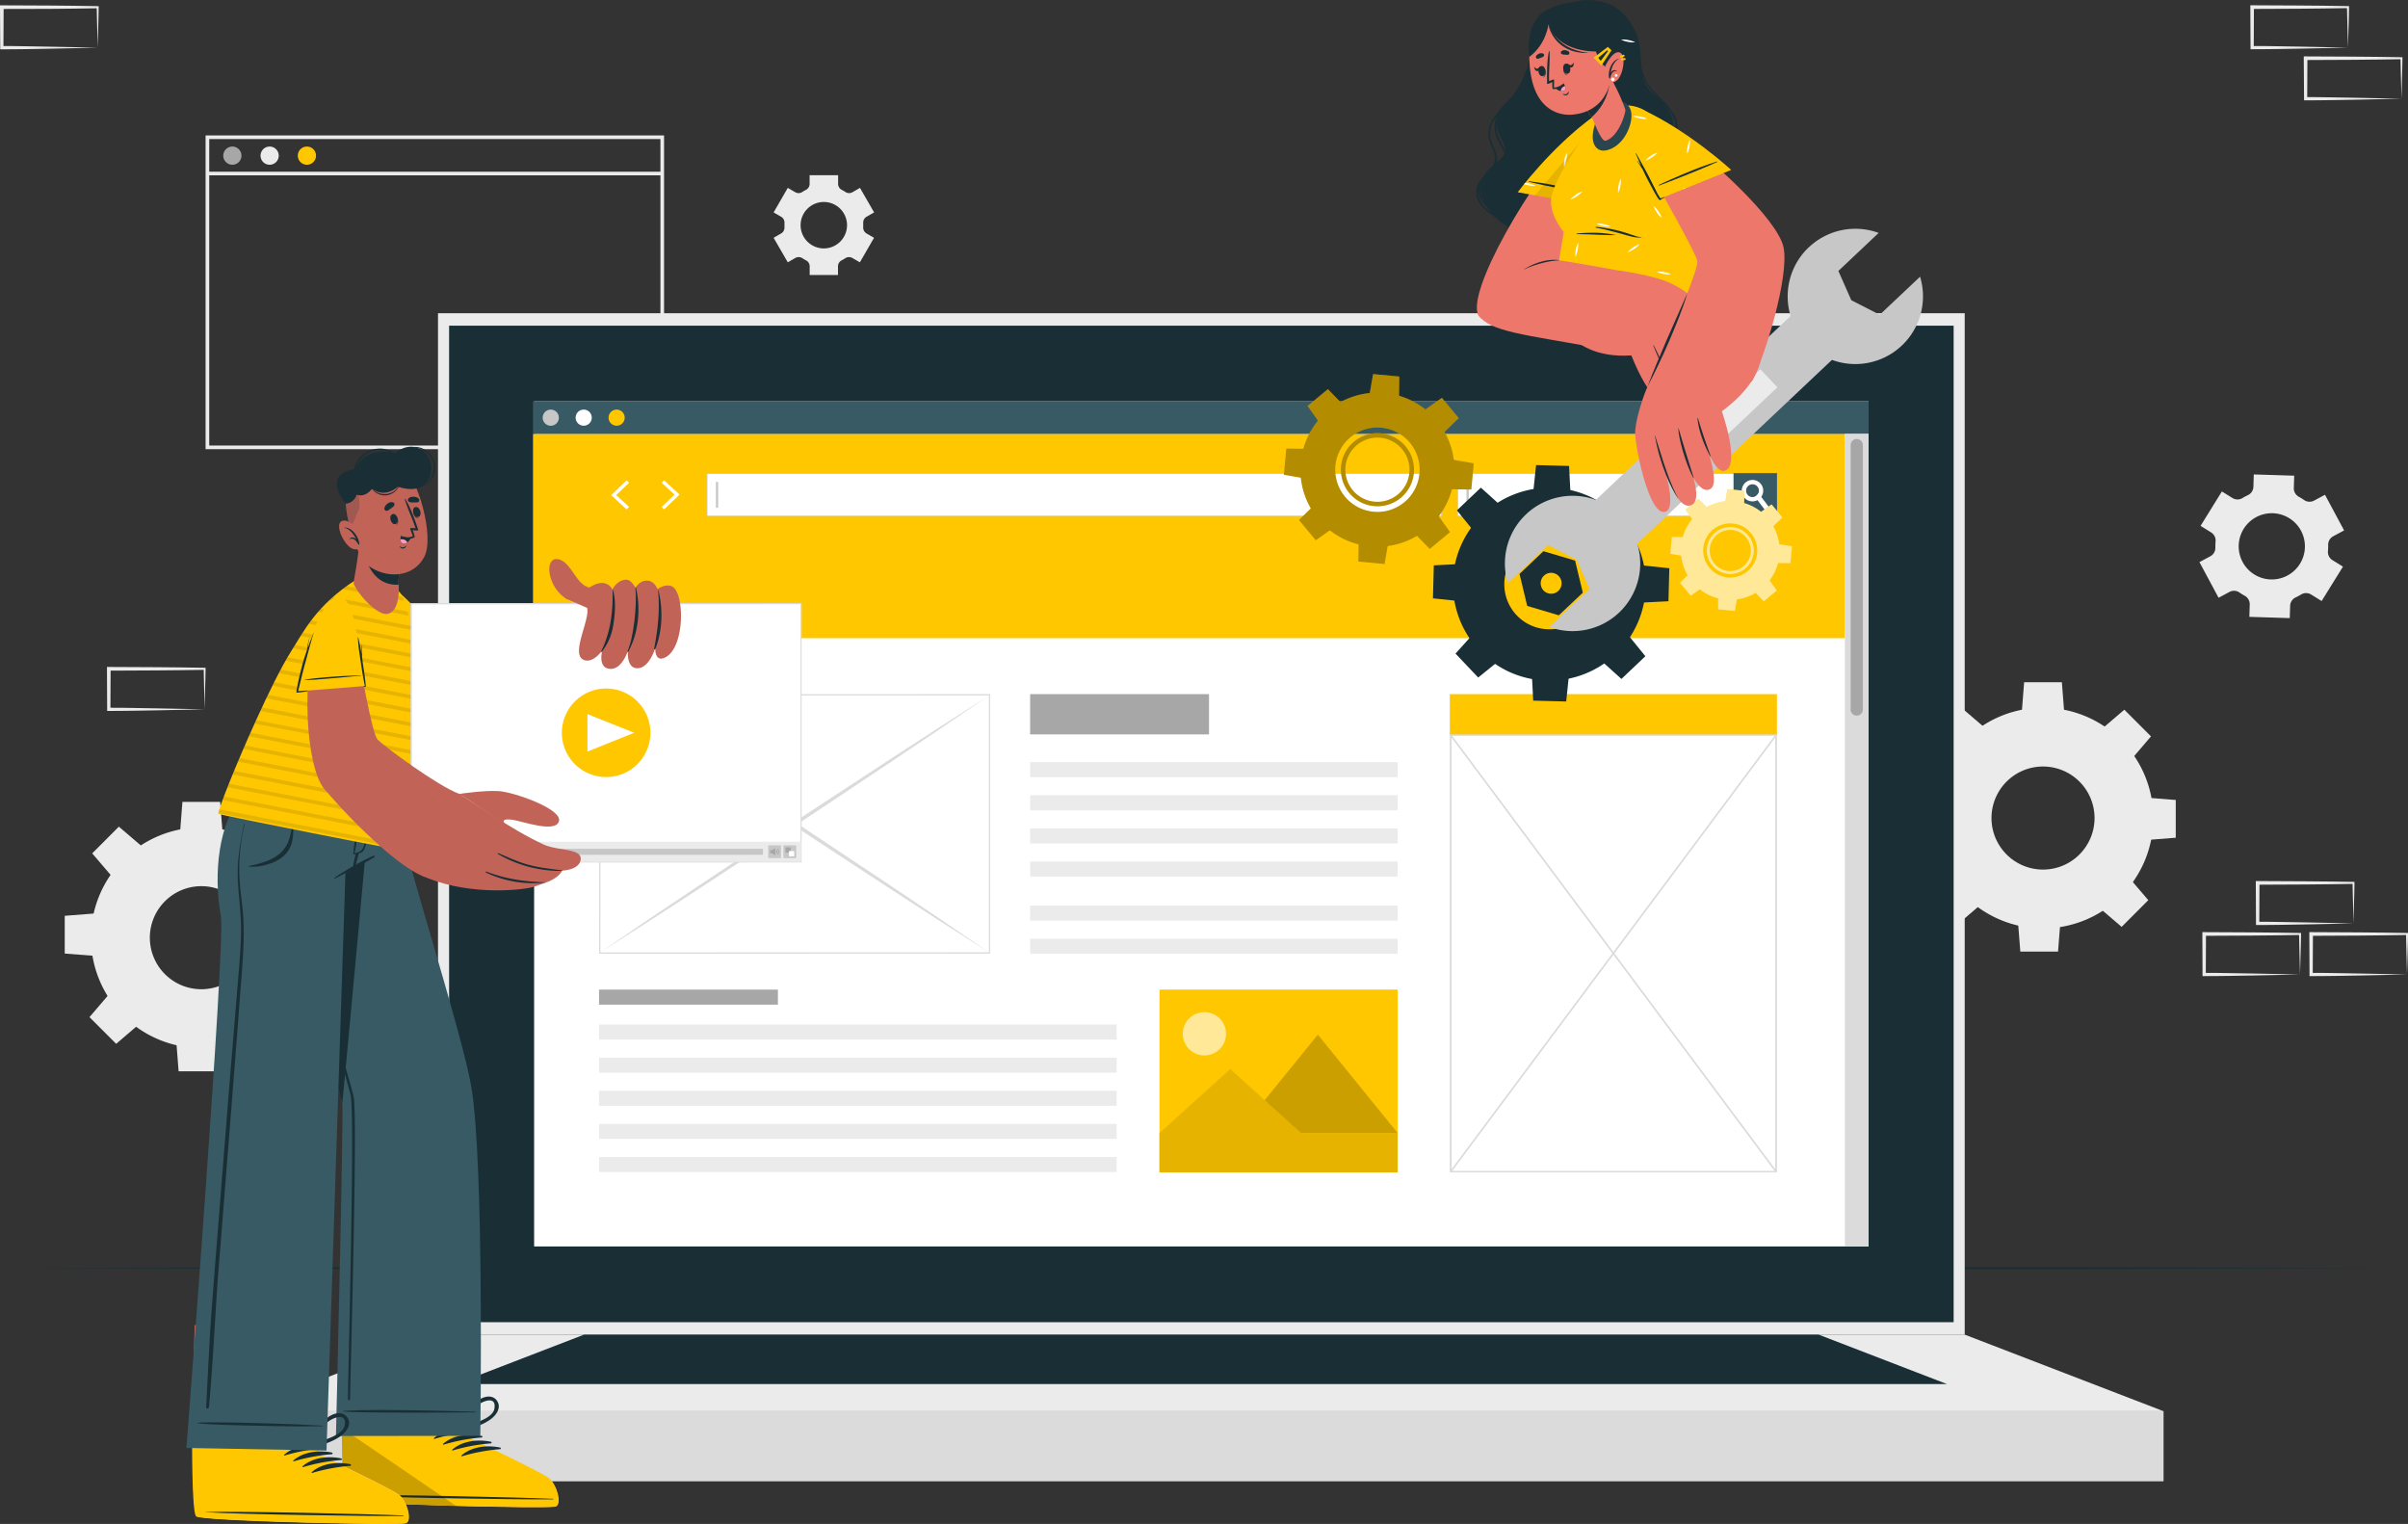 <svg xmlns="http://www.w3.org/2000/svg" xmlns:xlink="http://www.w3.org/1999/xlink" viewBox="0 0 1323.55 837.51"><rect x="0" y="0" width="1323.55" height="837.51" fill="#333333" stroke="none"/><defs><style>.cls-1{fill:none;}.cls-2{fill:#ebebeb;}.cls-3{fill:#a7a7a7;}.cls-4{fill:#ffc700;}.cls-5{fill:#1a2e35;}.cls-6{fill:#dbdbdb;}.cls-7{fill:#fff;}.cls-8{fill:#375a64;}.cls-9{fill:#c7c7c7;}.cls-10{opacity:0.6;}.cls-11{clip-path:url(#clip-path);}.cls-12{opacity:0.2;}.cls-13{clip-path:url(#clip-path-2);}.cls-14{opacity:0.1;}.cls-15{clip-path:url(#clip-path-3);}.cls-16{clip-path:url(#clip-path-4);}.cls-17{opacity:0.3;}.cls-18{clip-path:url(#clip-path-5);}.cls-19{clip-path:url(#clip-path-6);}.cls-20{fill:#ec776a;}.cls-21{clip-path:url(#clip-path-7);}.cls-22{fill:#2b454e;}.cls-23{fill:#ff9bbe;}.cls-24{fill:#c26358;}.cls-25{clip-path:url(#clip-path-8);}.cls-26{clip-path:url(#clip-path-9);}.cls-27{clip-path:url(#clip-path-10);}</style><clipPath id="clip-path"><rect class="cls-1" x="650.12" y="556.26" width="23.76" height="23.76"/></clipPath><clipPath id="clip-path-2"><rect class="cls-1" x="680.49" y="568.6" width="87.71" height="54.05"/></clipPath><clipPath id="clip-path-3"><rect class="cls-1" x="637.31" y="587.5" width="77.78" height="35.2"/></clipPath><clipPath id="clip-path-4"><rect class="cls-1" x="637.31" y="622.65" width="130.89" height="21.64"/></clipPath><clipPath id="clip-path-5"><rect class="cls-1" x="705.68" y="205.59" width="104.37" height="104.37"/></clipPath><clipPath id="clip-path-6"><rect class="cls-1" x="918.07" y="268.85" width="66.91" height="66.91"/></clipPath><clipPath id="clip-path-7"><rect class="cls-1" x="843.6" y="61.16" width="42.92" height="51.7"/></clipPath><clipPath id="clip-path-8"><rect class="cls-1" x="187.87" y="784.91" width="62.85" height="42.74"/></clipPath><clipPath id="clip-path-9"><rect class="cls-1" x="120.01" y="317.09" width="111.59" height="151.11"/></clipPath><clipPath id="clip-path-10"><rect class="cls-1" x="190.04" y="262.11" width="7.51" height="27.87"/></clipPath></defs><g id="Layer_2" data-name="Layer 2"><g id="Layer_1-2" data-name="Layer 1"><path class="cls-2" d="M365,246.85H113V74.43H365Zm-250-2h248V76.42H115Z"/><path class="cls-3" d="M132.72,85.54a5,5,0,1,1-5-5,5,5,0,0,1,5,5"/><path class="cls-2" d="M153.21,85.54a5,5,0,1,1-5-5,5,5,0,0,1,5,5"/><path class="cls-4" d="M173.69,85.54a5,5,0,1,1-5-5,5,5,0,0,1,5,5"/><rect class="cls-2" x="114.01" y="94.37" width="250.04" height="1.99"/><path class="cls-2" d="M1276.08,330.3l11.72-18.89-5.78-3.58a5.29,5.29,0,0,1-2.46-5,30.61,30.61,0,0,0,.11-3.32,5.26,5.26,0,0,1,2.76-4.79l6-3.22-10.51-19.59-6,3.21a5.28,5.28,0,0,1-5.52-.35,29.52,29.52,0,0,0-2.83-1.75,5.3,5.3,0,0,1-2.78-4.8l.21-6.8-22.21-.69-.21,6.83a5.26,5.26,0,0,1-3.1,4.59c-.49.24-1,.48-1.46.74s-1,.53-1.42.81a5.27,5.27,0,0,1-5.52,0l-5.83-3.61L1209.54,289l5.8,3.6a5.26,5.26,0,0,1,2.44,5c-.09,1.1-.13,2.2-.11,3.31a5.26,5.26,0,0,1-2.75,4.79l-6,3.22,10.51,19.59,6-3.21a5.26,5.26,0,0,1,5.52.35,31.41,31.41,0,0,0,2.82,1.74,5.3,5.3,0,0,1,2.79,4.79l-.21,6.82,22.21.69.21-6.82a5.28,5.28,0,0,1,3.1-4.58c.49-.24,1-.48,1.47-.75s1-.53,1.42-.81a5.3,5.3,0,0,1,5.55,0Zm-18.81-14a18.2,18.2,0,1,1,7.46-24.65,18.19,18.19,0,0,1-7.46,24.65"/><path class="cls-2" d="M480.46,116.74l-7.78-13.49-4.13,2.39a3.71,3.71,0,0,1-3.88-.13,20.36,20.36,0,0,0-2-1.17,3.69,3.69,0,0,1-2-3.29V96.28H445v4.77a3.69,3.69,0,0,1-2,3.29,19.28,19.28,0,0,0-2,1.17,3.71,3.71,0,0,1-3.88.13L433,103.25l-7.78,13.49,4.15,2.39a3.69,3.69,0,0,1,1.81,3.43c0,.38,0,.77,0,1.15s0,.76,0,1.14a3.7,3.7,0,0,1-1.8,3.43l-4.16,2.4L433,144.16l4.14-2.38a3.73,3.73,0,0,1,3.89.13,20.91,20.91,0,0,0,2,1.17,3.68,3.68,0,0,1,2,3.28v4.77H460.6v-4.77a3.68,3.68,0,0,1,2-3.28,20.91,20.91,0,0,0,2-1.17,3.73,3.73,0,0,1,3.89-.13l4.14,2.38,7.78-13.48-4.14-2.39a3.71,3.71,0,0,1-1.81-3.43c0-.38,0-.76,0-1.15s0-.77,0-1.15a3.71,3.71,0,0,1,1.81-3.43Zm-14.89,7A12.76,12.76,0,1,1,452.82,111a12.75,12.75,0,0,1,12.75,12.76"/><path class="cls-2" d="M110.64,454.7a60.64,60.64,0,1,0,60.64,60.64,60.63,60.63,0,0,0-60.64-60.64m0,88.95A28.32,28.32,0,1,1,139,515.34a28.31,28.31,0,0,1-28.33,28.31"/><polygon class="cls-2" points="122.3 457.21 98.98 457.21 100.27 440.7 121.01 440.7 122.3 457.21"/><polygon class="cls-2" points="77.92 465.07 61.43 481.56 50.67 468.98 65.33 454.31 77.92 465.07"/><polygon class="cls-2" points="52.09 502.01 52.09 525.33 35.58 524.04 35.58 503.3 52.09 502.01"/><polygon class="cls-2" points="59.94 546.4 76.43 562.89 63.85 573.65 49.18 558.98 59.94 546.4"/><polygon class="cls-2" points="96.89 572.23 120.2 572.23 118.92 588.74 98.17 588.74 96.89 572.23"/><polygon class="cls-2" points="141.27 564.37 157.76 547.88 168.52 560.47 153.85 575.13 141.27 564.37"/><polygon class="cls-2" points="167.1 527.43 167.1 504.11 183.61 505.4 183.61 526.14 167.1 527.43"/><polygon class="cls-2" points="159.25 483.04 142.75 466.55 155.34 455.79 170 470.46 159.25 483.04"/><path class="cls-2" d="M1122.93,388.94a60.64,60.64,0,1,0,60.64,60.64,60.63,60.63,0,0,0-60.64-60.64m0,88.95a28.32,28.32,0,1,1,28.33-28.31,28.32,28.32,0,0,1-28.33,28.31"/><polygon class="cls-2" points="1134.59 391.45 1111.27 391.45 1112.56 374.94 1133.3 374.94 1134.59 391.45"/><polygon class="cls-2" points="1090.2 399.31 1073.71 415.8 1062.95 403.21 1077.62 388.55 1090.2 399.31"/><polygon class="cls-2" points="1064.37 436.25 1064.37 459.57 1047.87 458.28 1047.87 437.54 1064.37 436.25"/><polygon class="cls-2" points="1072.23 480.64 1088.72 497.13 1076.13 507.89 1061.47 493.22 1072.23 480.64"/><polygon class="cls-2" points="1109.17 506.47 1132.49 506.47 1131.2 522.97 1110.46 522.97 1109.17 506.47"/><polygon class="cls-2" points="1153.56 498.61 1170.05 482.12 1180.81 494.7 1166.14 509.37 1153.56 498.61"/><polygon class="cls-2" points="1179.39 461.67 1179.39 438.35 1195.9 439.64 1195.9 460.38 1179.39 461.67"/><polygon class="cls-2" points="1171.53 417.28 1155.04 400.79 1167.63 390.03 1182.29 404.69 1171.53 417.28"/><path class="cls-2" d="M1293.61,507.47l-26.12.56-13.26.22c-4.43.09-8.88.08-13.32.11H1240v-.9l-.11-22.26v-1h1l26.35.13c8.78,0,17.56.22,26.35.32h.54v.54c0,3.77-.17,7.53-.26,11.25Zm0,0-.29-11.25c-.09-3.7-.22-7.37-.26-11l.55.54c-8.79.1-17.57.31-26.35.32l-26.35.13,1-1-.11,22.26-.88-.88c4.34,0,8.67,0,13,.11l13.1.22Z"/><path class="cls-2" d="M1264.21,535.55l-26.12.56-13.26.22c-4.43.09-8.88.08-13.32.11h-.89v-.9l-.1-22.26v-1h1l26.35.13c8.78,0,17.56.22,26.35.32h.55v.54c0,3.77-.17,7.53-.26,11.25Zm0,0-.29-11.25c-.08-3.71-.22-7.37-.25-11l.54.54c-8.79.1-17.57.31-26.35.32l-26.35.13,1-1-.1,22.26-.89-.88c4.34,0,8.67,0,13,.11l13.1.22Z"/><path class="cls-2" d="M1323,535.55l-26.12.56-13.25.22c-4.43.09-8.89.08-13.33.11h-.88v-.9l-.11-22.26v-1h1l26.35.13c8.79,0,17.57.22,26.35.32h.55v.54c0,3.77-.18,7.53-.26,11.25Zm0,0-.28-11.25c-.09-3.71-.22-7.37-.26-11l.54.54c-8.78.1-17.56.31-26.35.32l-26.35.13,1-1-.11,22.26-.89-.88c4.34,0,8.68,0,13,.11l13.09.22Z"/><path class="cls-2" d="M542.18,242.48l-26.12.55-13.26.22c-4.43.1-8.88.08-13.32.11h-.88v-.89l-.1-22.27v-1h1l26.35.13c8.78,0,17.57.22,26.35.33h.55v.54c0,3.78-.17,7.53-.26,11.25Zm0,0-.28-11.26c-.09-3.7-.22-7.37-.26-11l.54.54c-8.78.1-17.57.32-26.35.33l-26.35.12,1-1-.11,22.27-.89-.89c4.34,0,8.67,0,13,.11l13.09.22Z"/><path class="cls-2" d="M512.78,270.56l-26.12.55-13.25.22c-4.43.1-8.89.08-13.33.11h-.88v-.89l-.11-22.27v-1h1l26.35.13c8.79,0,17.57.22,26.35.32h.55v.54c0,3.78-.18,7.53-.26,11.25Zm0,0-.28-11.26c-.09-3.7-.22-7.37-.26-11l.54.54c-8.78.1-17.56.32-26.35.33l-26.35.12,1-1L461,270.56l-.89-.89c4.35,0,8.68,0,13,.11l13.09.22Z"/><path class="cls-2" d="M571.58,270.56l-26.12.55-13.26.22c-4.43.1-8.88.08-13.32.11H518v-.89l-.11-22.27v-1h1l26.35.13c8.78,0,17.56.22,26.35.32h.54v.54c0,3.78-.17,7.53-.26,11.25Zm0,0-.29-11.26c-.08-3.7-.22-7.37-.26-11l.55.54c-8.79.1-17.57.32-26.35.33l-26.35.12,1-1-.11,22.27-.88-.89c4.34,0,8.67,0,13,.11L545,270Z"/><path class="cls-2" d="M112.49,389.82l-26.12.56-13.25.22c-4.43.09-8.89.08-13.33.11h-.88v-.9l-.11-22.27v-1h1l26.35.13c8.79,0,17.57.22,26.35.32H113v.53c0,3.78-.18,7.54-.27,11.26Zm0,0-.28-11.25c-.09-3.71-.22-7.37-.26-11l.54.55c-8.78.1-17.56.31-26.35.32l-26.35.13,1-1-.11,22.27-.89-.88c4.34,0,8.67,0,13,.11l13.09.22Z"/><path class="cls-2" d="M986.11,242.46,960,243l-13.25.22c-4.43.09-8.88.07-13.32.11h-.89v-.89l-.11-22.27v-1h1l26.34.12c8.79,0,17.57.23,26.35.33h.55v.53c0,3.78-.17,7.54-.26,11.25Zm0,0-.28-11.25c-.09-3.71-.22-7.37-.26-11l.54.55c-8.78.1-17.56.31-26.35.32l-26.34.13,1-1-.11,22.27-.88-.89c4.34,0,8.67,0,13,.11l13.09.23Z"/><path class="cls-2" d="M1290.56,26.18l-26.12.55-13.26.22c-4.43.1-8.88.08-13.32.11H1237v-.89l-.11-22.27v-1h1l26.35.13c8.78,0,17.56.22,26.35.33h.55v.54c0,3.78-.17,7.53-.26,11.25Zm0,0-.29-11.26c-.08-3.7-.22-7.37-.26-11l.55.54c-8.79.1-17.57.32-26.35.33l-26.35.12,1-1-.1,22.27-.89-.89c4.34,0,8.67,0,13,.11l13.1.22Z"/><path class="cls-2" d="M1320,54.26l-26.12.55-13.25.22c-4.43.1-8.88.08-13.32.11h-.89v-.89L1266.26,32V31h1l26.35.13c8.78,0,17.56.22,26.34.32h.55V32c0,3.78-.17,7.53-.26,11.25Zm0,0L1319.67,43c-.09-3.7-.22-7.37-.26-11l.54.54c-8.78.1-17.56.32-26.34.33l-26.35.12,1-1-.11,22.27-.88-.89c4.34,0,8.67,0,13,.11l13.1.22Z"/><path class="cls-2" d="M53.7,26.2l-26.12.56L14.32,27c-4.43.09-8.88.07-13.32.11H.12V26.2L0,3.93v-1H1l26.35.12c8.78,0,17.56.23,26.35.33h.54v.53c0,3.78-.17,7.54-.26,11.25Zm0,0L53.41,15c-.09-3.71-.22-7.37-.26-11l.55.54c-8.79.11-17.57.32-26.35.33L1,4.93l1-1L1.88,26.2,1,25.31c4.34,0,8.67,0,13,.11l13.1.23Z"/><polygon class="cls-5" points="339.32 696.23 177.99 696.41 16.65 696.89 177.99 697.38 339.32 697.55 662 697.89 984.68 697.55 1146.01 697.38 1307.35 696.89 1146.01 696.41 984.68 696.23 662 695.9 339.32 696.23"/><rect class="cls-2" x="240.75" y="172.14" width="839.15" height="561.33"/><rect class="cls-5" x="246.85" y="178.99" width="826.96" height="547.64"/><rect class="cls-6" x="131.45" y="775.57" width="1057.75" height="38.52"/><polygon class="cls-2" points="131.46 775.56 240.75 733.47 1079.9 733.47 1189.2 775.56 131.46 775.56"/><polygon class="cls-5" points="250.51 760.64 321.04 733.47 999.61 733.47 1070.14 760.64 250.51 760.64"/><rect class="cls-7" x="293.58" y="220.59" width="733.49" height="464.42"/><rect class="cls-4" x="292.96" y="238.47" width="721.09" height="112.26"/><rect class="cls-8" x="292.96" y="220.6" width="734.11" height="17.87"/><path class="cls-9" d="M307.17,229.53a4.44,4.44,0,1,1-4.43-4.43,4.43,4.43,0,0,1,4.43,4.43"/><path class="cls-7" d="M325.26,229.53a4.43,4.43,0,1,1-4.43-4.43,4.43,4.43,0,0,1,4.43,4.43"/><path class="cls-4" d="M343.36,229.53a4.43,4.43,0,1,1-4.43-4.43,4.43,4.43,0,0,1,4.43,4.43"/><rect class="cls-6" x="1014.05" y="238.46" width="13.02" height="446.55"/><path class="cls-3" d="M1020.55,393.28h0a3.36,3.36,0,0,1-3.36-3.36V244.44a3.37,3.37,0,0,1,6.73,0V389.92a3.37,3.37,0,0,1-3.37,3.36"/><rect class="cls-7" x="801.16" y="260.25" width="175.31" height="23.4"/><path class="cls-9" d="M976.71,283.89H800.92V260H976.71Zm-175.31-.48H976.23V260.49H801.4Z"/><rect class="cls-8" x="952.83" y="260.01" width="23.89" height="23.89"/><path class="cls-7" d="M972.19,278.51,970,280.15l-4-5.29-1.46-1.93a3.56,3.56,0,0,0,.84-.48,3.62,3.62,0,0,0,1.11-1.44l1.55,2.06Z"/><path class="cls-7" d="M967.93,266.06a5.9,5.9,0,1,0-1.91,8.8,5.2,5.2,0,0,0,.82-.53,6,6,0,0,0,1.22-1.26,5.91,5.91,0,0,0-.13-7m-2.53,6.39a3.52,3.52,0,1,1,1.11-1.44,3.62,3.62,0,0,1-1.11,1.44"/><rect class="cls-9" x="806.05" y="264.85" width="1.26" height="14.2"/><rect class="cls-7" x="388.6" y="260.25" width="403.76" height="23.4"/><path class="cls-9" d="M792.6,283.89H388.36V260H792.6Zm-403.76-.48H792.13V260.49H388.84Z"/><rect class="cls-9" x="393.49" y="264.85" width="1.26" height="14.2"/><polygon class="cls-7" points="344.44 279.96 335.92 272.12 344.43 263.96 345.75 265.33 338.7 272.09 345.73 278.56 344.44 279.96"/><polygon class="cls-7" points="365.01 263.94 373.53 271.79 365.02 279.95 363.7 278.57 370.74 271.82 363.72 265.35 365.01 263.94"/><rect class="cls-4" x="637.31" y="543.86" width="130.89" height="100.43"/><g class="cls-10"><g class="cls-11"><path class="cls-7" d="M650.34,565.82a11.89,11.89,0,1,0,9.33-9.34,11.9,11.9,0,0,0-9.33,9.34"/></g></g><polygon class="cls-4" points="680.49 622.65 768.21 622.65 724.35 568.6 680.49 622.65"/><g class="cls-12"><g class="cls-13"><polygon points="680.49 622.65 768.21 622.65 724.35 568.6 680.49 622.65"/></g></g><polygon class="cls-4" points="637.31 622.7 715.1 622.7 676.2 587.5 637.31 622.7"/><g class="cls-14"><g class="cls-15"><polygon points="637.31 622.7 715.1 622.7 676.2 587.5 637.31 622.7"/></g></g><rect class="cls-4" x="637.31" y="622.65" width="130.89" height="21.64"/><g class="cls-14"><g class="cls-16"><rect x="637.31" y="622.65" width="130.89" height="21.64"/></g></g><rect class="cls-3" x="329.26" y="543.86" width="98.32" height="8.27"/><rect class="cls-2" x="329.25" y="563.05" width="284.53" height="8.27"/><rect class="cls-2" x="329.25" y="581.25" width="284.53" height="8.27"/><rect class="cls-2" x="329.25" y="599.45" width="284.53" height="8.27"/><rect class="cls-2" x="329.25" y="617.65" width="284.53" height="8.27"/><rect class="cls-2" x="329.25" y="635.85" width="284.53" height="8.27"/><rect class="cls-3" x="566.21" y="381.47" width="98.32" height="22.13"/><rect class="cls-2" x="566.21" y="418.86" width="201.99" height="8.27"/><rect class="cls-2" x="566.21" y="437.06" width="201.99" height="8.27"/><rect class="cls-2" x="566.21" y="455.26" width="201.99" height="8.27"/><rect class="cls-2" x="566.21" y="473.46" width="201.99" height="8.27"/><rect class="cls-2" x="566.21" y="497.67" width="201.99" height="8.27"/><rect class="cls-2" x="566.21" y="515.87" width="201.99" height="8.27"/><rect class="cls-4" x="796.88" y="381.47" width="179.8" height="22.53"/><rect class="cls-7" x="797.38" y="404" width="178.84" height="239.89"/><path class="cls-6" d="M976.71,644.28H796.88V403.6H976.71Zm-178.83-.79H975.72V404.4H797.88Z"/><polygon class="cls-6" points="797.84 644.03 796.92 643.74 975.75 403.85 976.68 404.15 797.84 644.03"/><polygon class="cls-6" points="975.75 644.03 796.92 404.15 797.84 403.85 976.68 643.74 975.75 644.03"/><rect class="cls-7" x="329.64" y="381.86" width="214.28" height="141.88"/><path class="cls-6" d="M329.3,524.14v-.36l-.05-142.24h.37l214.63-.07,0,142.61h-.36ZM330,382.26l0,141.16,213.55-.06,0-141.17Z"/><path class="cls-6" d="M330,382.26c18,11.41,35.93,23,53.81,34.64L437.32,452l53.28,35.46,26.54,17.87,26.43,18.05-27-17.23-26.85-17.41-53.52-35.08L383,418.17c-17.72-11.89-35.41-23.81-53-35.91"/><path class="cls-6" d="M543.57,382.26c-17.57,12.1-35.26,24-53,35.91l-53.27,35.47L383.8,488.72l-26.86,17.41-27,17.23,26.44-18.05L383,487.44,436.23,452l53.52-35.08c17.89-11.63,35.8-23.23,53.82-34.64"/><path class="cls-4" d="M755.23,278.14a20.09,20.09,0,1,0-18.13-21.86,20.09,20.09,0,0,0,18.13,21.86m-15.7-21.63a17.64,17.64,0,1,1,15.92,19.19,17.63,17.63,0,0,1-15.92-19.19m15.7,21.63a20.09,20.09,0,1,0-18.13-21.86,20.09,20.09,0,0,0,18.13,21.86m-15.7-21.63a17.64,17.64,0,1,1,15.92,19.19,17.63,17.63,0,0,1-15.92-19.19m15.7,21.63a20.09,20.09,0,1,0-18.13-21.86,20.09,20.09,0,0,0,18.13,21.86m-15.7-21.63a17.64,17.64,0,1,1,15.92,19.19,17.63,17.63,0,0,1-15.92-19.19m13.64,43.79a42.34,42.34,0,1,0-38.23-46.08,42.36,42.36,0,0,0,38.23,46.08M734,256a23.2,23.2,0,1,1,21,25.24A23.22,23.22,0,0,1,734,256m3.11.28a20.08,20.08,0,1,0,21.84-18.14,20.09,20.09,0,0,0-21.84,18.14m2.43.23a17.64,17.64,0,1,1,15.92,19.19,17.63,17.63,0,0,1-15.92-19.19m15.7,21.63a20.09,20.09,0,1,0-18.13-21.86,20.09,20.09,0,0,0,18.13,21.86m-15.7-21.63a17.64,17.64,0,1,1,15.92,19.19,17.63,17.63,0,0,1-15.92-19.19m15.7,21.63a20.09,20.09,0,1,0-18.13-21.86,20.09,20.09,0,0,0,18.13,21.86m-15.7-21.63a17.64,17.64,0,1,1,15.92,19.19,17.63,17.63,0,0,1-15.92-19.19"/><polygon class="cls-4" points="752.74 216.98 768.95 218.49 769.12 206.93 754.71 205.59 752.74 216.98"/><polygon class="cls-4" points="783.09 225.31 793.49 237.83 801.78 229.78 792.53 218.64 783.09 225.31"/><polygon class="cls-4" points="798.66 252.65 797.15 268.86 808.71 269.03 810.05 254.62 798.66 252.65"/><polygon class="cls-4" points="790.33 283 777.8 293.39 785.85 301.69 797 292.44 790.33 283"/><polygon class="cls-4" points="762.98 298.57 746.77 297.06 746.6 308.62 761.02 309.96 762.98 298.57"/><polygon class="cls-4" points="732.64 290.24 722.24 277.71 713.95 285.76 723.2 296.9 732.64 290.24"/><polygon class="cls-4" points="717.07 262.89 718.58 246.68 707.02 246.51 705.68 260.93 717.07 262.89"/><polygon class="cls-4" points="725.4 232.55 737.92 222.15 729.87 213.86 718.73 223.1 725.4 232.55"/><g class="cls-17"><g class="cls-18"><path d="M755.23,278.14a20.09,20.09,0,1,0-18.13-21.86,20.09,20.09,0,0,0,18.13,21.86m-15.7-21.63a17.64,17.64,0,1,1,15.92,19.19,17.63,17.63,0,0,1-15.92-19.19m15.7,21.63a20.09,20.09,0,1,0-18.13-21.86,20.09,20.09,0,0,0,18.13,21.86m-15.7-21.63a17.64,17.64,0,1,1,15.92,19.19,17.63,17.63,0,0,1-15.92-19.19m15.7,21.63a20.09,20.09,0,1,0-18.13-21.86,20.09,20.09,0,0,0,18.13,21.86m-15.7-21.63a17.64,17.64,0,1,1,15.92,19.19,17.63,17.63,0,0,1-15.92-19.19m13.64,43.79a42.34,42.34,0,1,0-38.23-46.08,42.36,42.36,0,0,0,38.23,46.08M734,256a23.2,23.2,0,1,1,21,25.24A23.22,23.22,0,0,1,734,256m3.11.28a20.08,20.08,0,1,0,21.84-18.14,20.09,20.09,0,0,0-21.84,18.14m2.43.23a17.64,17.64,0,1,1,15.92,19.19,17.63,17.63,0,0,1-15.92-19.19m15.7,21.63a20.09,20.09,0,1,0-18.13-21.86,20.09,20.09,0,0,0,18.13,21.86m-15.7-21.63a17.64,17.64,0,1,1,15.92,19.19,17.63,17.63,0,0,1-15.92-19.19m15.7,21.63a20.09,20.09,0,1,0-18.13-21.86,20.09,20.09,0,0,0,18.13,21.86m-15.7-21.63a17.64,17.64,0,1,1,15.92,19.19,17.63,17.63,0,0,1-15.92-19.19"/><polygon points="752.74 216.98 768.95 218.49 769.12 206.93 754.71 205.59 752.74 216.98"/><polygon points="783.09 225.31 793.49 237.83 801.78 229.78 792.53 218.64 783.09 225.31"/><polygon points="798.66 252.65 797.15 268.86 808.71 269.03 810.05 254.62 798.66 252.65"/><polygon points="790.33 283 777.8 293.39 785.85 301.69 797 292.44 790.33 283"/><polygon points="762.98 298.57 746.77 297.06 746.6 308.62 761.02 309.96 762.98 298.57"/><polygon points="732.64 290.24 722.24 277.71 713.95 285.76 723.2 296.9 732.64 290.24"/><polygon points="717.07 262.89 718.58 246.68 707.02 246.51 705.68 260.93 717.07 262.89"/><polygon points="725.4 232.55 737.92 222.15 729.87 213.86 718.73 223.1 725.4 232.55"/></g></g><path class="cls-4" d="M949.84,315.37a12.88,12.88,0,1,0-11.62-14,12.87,12.87,0,0,0,11.62,14M939.77,301.5A11.31,11.31,0,1,1,950,313.8a11.31,11.31,0,0,1-10.21-12.3m10.07,13.87a12.88,12.88,0,1,0-11.62-14,12.87,12.87,0,0,0,11.62,14M939.77,301.5A11.31,11.31,0,1,1,950,313.8a11.31,11.31,0,0,1-10.21-12.3m10.07,13.87a12.88,12.88,0,1,0-11.62-14,12.87,12.87,0,0,0,11.62,14M939.77,301.5A11.31,11.31,0,1,1,950,313.8a11.31,11.31,0,0,1-10.21-12.3m8.74,28.07A27.15,27.15,0,1,0,924,300a27.15,27.15,0,0,0,24.5,29.54m-12.29-28.4a14.87,14.87,0,1,1,13.43,16.18,14.89,14.89,0,0,1-13.43-16.18m2,.18a12.87,12.87,0,1,0,14-11.63,12.88,12.88,0,0,0-14,11.63m1.55.15A11.31,11.31,0,1,1,950,313.8a11.31,11.31,0,0,1-10.21-12.3m10.07,13.87a12.88,12.88,0,1,0-11.62-14,12.87,12.87,0,0,0,11.62,14M939.77,301.5A11.31,11.31,0,1,1,950,313.8a11.31,11.31,0,0,1-10.21-12.3m10.07,13.87a12.88,12.88,0,1,0-11.62-14,12.87,12.87,0,0,0,11.62,14M939.77,301.5A11.31,11.31,0,1,1,950,313.8a11.31,11.31,0,0,1-10.21-12.3"/><polygon class="cls-4" points="948.24 276.16 958.64 277.12 958.74 269.71 949.5 268.85 948.24 276.16"/><polygon class="cls-4" points="967.7 281.5 974.36 289.52 979.68 284.36 973.75 277.22 967.7 281.5"/><polygon class="cls-4" points="977.68 299.02 976.71 309.42 984.12 309.52 984.98 300.28 977.68 299.02"/><polygon class="cls-4" points="972.34 318.48 964.31 325.14 969.47 330.46 976.61 324.53 972.34 318.48"/><polygon class="cls-4" points="954.81 328.46 944.42 327.5 944.31 334.9 953.55 335.76 954.81 328.46"/><polygon class="cls-4" points="935.35 323.12 928.69 315.09 923.37 320.25 929.3 327.39 935.35 323.12"/><polygon class="cls-4" points="925.37 305.59 926.34 295.2 918.93 295.09 918.07 304.33 925.37 305.59"/><polygon class="cls-4" points="930.71 286.14 938.74 279.47 933.58 274.15 926.44 280.08 930.71 286.14"/><g class="cls-10"><g class="cls-19"><path class="cls-7" d="M949.84,315.37a12.88,12.88,0,1,0-11.62-14,12.87,12.87,0,0,0,11.62,14M939.77,301.5A11.31,11.31,0,1,1,950,313.8a11.31,11.31,0,0,1-10.21-12.3m10.07,13.87a12.88,12.88,0,1,0-11.62-14,12.87,12.87,0,0,0,11.62,14M939.77,301.5A11.31,11.31,0,1,1,950,313.8a11.31,11.31,0,0,1-10.21-12.3m10.07,13.87a12.88,12.88,0,1,0-11.62-14,12.87,12.87,0,0,0,11.62,14M939.77,301.5A11.31,11.31,0,1,1,950,313.8a11.31,11.31,0,0,1-10.21-12.3m8.74,28.07A27.15,27.15,0,1,0,924,300a27.15,27.15,0,0,0,24.5,29.54m-12.29-28.4a14.87,14.87,0,1,1,13.43,16.18,14.89,14.89,0,0,1-13.43-16.18m2,.18a12.87,12.87,0,1,0,14-11.63,12.88,12.88,0,0,0-14,11.63m1.55.15A11.31,11.31,0,1,1,950,313.8a11.31,11.31,0,0,1-10.21-12.3m10.07,13.87a12.88,12.88,0,1,0-11.62-14,12.87,12.87,0,0,0,11.62,14M939.77,301.5A11.31,11.31,0,1,1,950,313.8a11.31,11.31,0,0,1-10.21-12.3m10.07,13.87a12.88,12.88,0,1,0-11.62-14,12.87,12.87,0,0,0,11.62,14M939.77,301.5A11.31,11.31,0,1,1,950,313.8a11.31,11.31,0,0,1-10.21-12.3"/><polygon class="cls-7" points="948.24 276.16 958.64 277.12 958.74 269.71 949.5 268.85 948.24 276.16"/><polygon class="cls-7" points="967.7 281.5 974.36 289.52 979.68 284.36 973.75 277.22 967.7 281.5"/><polygon class="cls-7" points="977.68 299.02 976.71 309.42 984.12 309.52 984.98 300.28 977.68 299.02"/><polygon class="cls-7" points="972.34 318.48 964.31 325.14 969.47 330.46 976.61 324.53 972.34 318.48"/><polygon class="cls-7" points="954.81 328.46 944.42 327.5 944.31 334.9 953.55 335.76 954.81 328.46"/><polygon class="cls-7" points="935.35 323.12 928.69 315.09 923.37 320.25 929.3 327.39 935.35 323.12"/><polygon class="cls-7" points="925.37 305.59 926.34 295.2 918.93 295.09 918.07 304.33 925.37 305.59"/><polygon class="cls-7" points="930.71 286.14 938.74 279.47 933.58 274.15 926.44 280.08 930.71 286.14"/></g></g><path class="cls-5" d="M798.63,319.68A53,53,0,1,0,853,268.06a53,53,0,0,0-54.41,51.62m28.26.75a24.76,24.76,0,1,1,24.1,25.4,24.75,24.75,0,0,1-24.1-25.4"/><polygon class="cls-5" points="842.79 270 863.18 270.53 862.43 256.07 844.3 255.6 842.79 270"/><polygon class="cls-5" points="881.41 277.89 895.45 292.68 905.14 281.93 892.66 268.77 881.41 277.89"/><polygon class="cls-5" points="903.14 310.78 902.6 331.16 917.06 330.42 917.54 312.29 903.14 310.78"/><polygon class="cls-5" points="895.25 349.4 880.46 363.43 891.21 373.13 904.37 360.64 895.25 349.4"/><polygon class="cls-5" points="862.36 371.12 841.98 370.58 842.72 385.05 860.85 385.52 862.36 371.12"/><polygon class="cls-5" points="823.74 363.23 809.71 348.44 800.01 359.19 812.49 372.35 823.74 363.23"/><polygon class="cls-5" points="802.01 330.34 802.55 309.96 788.09 310.7 787.62 328.83 802.01 330.34"/><polygon class="cls-5" points="809.91 291.72 824.7 277.69 813.95 267.99 800.79 280.48 809.91 291.72"/><path class="cls-5" d="M865.73,308.08l-17.38-5.15L835.2,315.41,839.43,333l17.37,5.16L870,325.71Zm-13.3,18.22a5.75,5.75,0,1,1,5.9-5.59,5.74,5.74,0,0,1-5.9,5.59"/><path class="cls-5" d="M919.82,117.48c-9.91,11.71-27,16.06-42,16.82-15.22.78-32.32-.82-46-7.87-6-3.08-11.51-7.53-15-13.27-3.72-6.17-4.1-12.61,0-18.3,3.32-4.59,10.51-7.81,10.57-12s-3.44-7.63-4.38-11.72c-1.59-7,2.31-12.15,7.32-16.6,11.87-10.59,8.83-24.77,16.2-38,4.19-7.53,16-21.37,36.66-14.73,7.88,2.53,13.21,9.65,16.36,17,3.68,8.64.86,19.91,5.4,28.23,3.88,7.09,9.67,8.29,13.36,15.73,1.61,3.22,2.35,7-1.21,14.49-1.29,2.72-2.68,6.88-1.55,10.15,1.55,4.53,7,6.66,8.72,11.39,2.39,6.5-.18,13.57-4.55,18.74"/><path class="cls-5" d="M821.5,115c-7.11-1.24-10.07-10.94-5.49-15.81,2.9-3.09,7.22-4.48,10.13-7.56,4.78-5.06.62-9.74-1.87-14.81-5.39-11,2.24-18.24,10.3-24.87,6.12-5,7.42-10.88,7.91-18.41,0-.11-.2-.13-.21,0-.63,5.54-1.48,11-5.48,15.27-3.26,3.48-7.56,5.83-10.71,9.45-5.29,6.07-6,12.72-2.42,19.79,1,2,3,4.34,3.4,6.54.94,5.2-3.07,7.82-6.87,10.32-2.92,1.92-6.15,4-7.28,7.49-1.72,5.22,3,12.39,8.49,13,.28,0,.39-.37.1-.42"/><path class="cls-5" d="M825.32,120.34c-4.34-2.66-9.06-5.09-11.57-9.68-3.72-6.79,1.1-11.79,5.61-16.48,1.94-2,3.56-4,3.5-6.93-.09-4.32-3.24-8-3.71-12.29-1.12-10.25,9.24-16.27,14.53-23.68,5.4-7.57,7.25-16.51,9.3-25.34,0-.19-.26-.26-.3-.07-2.7,11.28-6.26,21.84-14.53,30.43-5.77,6-11.92,12.48-9.41,21.33.62,2.17,1.89,4.16,2.45,6.33,1.13,4.31-.1,7.07-3,10.09s-6.07,5.87-6.66,10.06c-1.14,8.11,7,13.64,13.46,16.87a.37.37,0,0,0,.36-.64"/><path class="cls-5" d="M926.32,96.23c-3.44-5-9-7.61-7.37-14.63,1.13-4.83,3.92-8.65,3-13.82-.72-4.29-3.42-7.65-6.64-10.54-4.08-3.66-8.62-6.66-11.54-11.37-3.19-5.15-4.54-11.13-5.93-16.89,0-.12-.23-.08-.21,0,1.42,7.84,3.2,15.89,9.06,21.87,3.06,3.11,6.82,5.51,9.84,8.66,5.45,5.68,5.24,11.73,2.65,18.58-1.19,3.14-2.26,6.3-.87,9.57s4.47,5.35,6.59,8.11c9,11.73-5.68,25.9-17.54,27.67-.53.08-.49.89.05.82,8.87-1.07,18.43-8.66,20.62-17.14a13.31,13.31,0,0,0-1.75-10.92"/><path class="cls-5" d="M925.75,102.35c.06-5.14-3.13-8.08-5.54-12.19-3.8-6.45.51-12.58,1.2-19.26.48-4.65-1.34-8.67-4.17-12.16-3.82-4.7-8.79-8.12-11.87-13.47a32.77,32.77,0,0,1-4.17-18.79c0-.12-.17-.1-.19,0a31.24,31.24,0,0,0,7.73,24.58c3.84,4.28,9.09,7.83,11.14,13.49,2.17,6-1,11.31-2,17.18a12.86,12.86,0,0,0,2.25,10c1.53,2.25,3.43,4.32,4.24,7,1.09,3.64.18,7.62-1.43,11-5.07,10.66-16.87,17.09-28,18.5-.39,0-.38.67,0,.62a38.62,38.62,0,0,0,25.74-14.06c2.78-3.51,5-7.89,5.06-12.45"/><path class="cls-20" d="M868.46,70.52c-28,29.3-62.71,90.53-55.84,102.71,7.66,13.57,48-28.14,46.71-30.14-1.08-1.69,12.85-38.57,23-65.53s-6.92-14.29-13.84-7"/><path class="cls-4" d="M834.21,105.65l40.14,7.22s10-28.44,12-44.23c1.11-8.85-4.09-9.21-10.63-4.51-22.91,16.46-41.52,41.52-41.52,41.52"/><path class="cls-7" d="M861.17,84a14.06,14.06,0,0,0-1.27,3.8,13.38,13.38,0,0,0-.24,4,14.24,14.24,0,0,0,1.25-3.8,14.05,14.05,0,0,0,.26-4m-20.92,16.82a16.15,16.15,0,0,0-2-.26,7.66,7.66,0,0,0-.53.66,19.75,19.75,0,0,0,2.32.61,14.07,14.07,0,0,0,4,.26,14.24,14.24,0,0,0-3.81-1.27m42.41-21.69a14.52,14.52,0,0,0-2.66-3,14.77,14.77,0,0,0,1.79,3.6A18.88,18.88,0,0,0,883.7,82c.06-.26.14-.52.2-.76v0a20.26,20.26,0,0,0-1.24-2.12M866.13,107a14.41,14.41,0,0,0-3,2.64,13.34,13.34,0,0,0,3.58-1.79,13.6,13.6,0,0,0,3-2.66,13.67,13.67,0,0,0-3.6,1.81"/><path class="cls-5" d="M874.08,106.3c-6.08-1.62-22.71-5.55-33.85-6.69-.06,0-.12.25-.05.26,9.12,2.35,27.62,5.71,33.82,6.8.12,0,.2-.34.08-.37"/><g class="cls-14"><g class="cls-21"><path d="M886.37,68.65c-2,15.78-12,44.22-12,44.22l-30.75-5.54L883,61.16c2.57.14,4,2.43,3.37,7.49"/></g></g><path class="cls-4" d="M852.16,172H953.89s-12-69.69-44.76-107C900.29,55,887,56.65,879.4,63.47c-1.89,1.7-23.2,29.79-26.57,44.25-2.2,9.4,6.67,19.77,6.67,19.77Z"/><path class="cls-7" d="M907.4,85.62a13.55,13.55,0,0,0-3,2.67A14.76,14.76,0,0,0,908,86.48a13.47,13.47,0,0,0,3-2.65,14.12,14.12,0,0,0-3.58,1.79m24.34,79a14,14,0,0,0-3,2.67,16,16,0,0,0,6.6-4.46,14.08,14.08,0,0,0-3.6,1.79M897.59,136a14,14,0,0,0-3,2.65,13.92,13.92,0,0,0,3.6-1.79,13.51,13.51,0,0,0,3-2.67,14,14,0,0,0-3.58,1.81m-39,27.37a13.91,13.91,0,0,0-3,2.66,15.85,15.85,0,0,0,6.61-4.45,13.23,13.23,0,0,0-3.61,1.79M866.13,107a14.41,14.41,0,0,0-3,2.64,13.34,13.34,0,0,0,3.58-1.79,13.6,13.6,0,0,0,3-2.66,13.67,13.67,0,0,0-3.6,1.81m45.47,9.25a13.93,13.93,0,0,0-2.65-3,14.81,14.81,0,0,0,1.79,3.58,13.32,13.32,0,0,0,2.67,3,14.34,14.34,0,0,0-1.81-3.58m35.74,32.64a13.86,13.86,0,0,0-2.66-3,13.88,13.88,0,0,0,1.81,3.61,14.12,14.12,0,0,0,2.64,3,12.78,12.78,0,0,0-1.79-3.58M882,156a13.51,13.51,0,0,0-2.67-3,14.69,14.69,0,0,0,1.81,3.58,14.22,14.22,0,0,0,2.65,3A14,14,0,0,0,882,156m.69-76.87a14.52,14.52,0,0,0-2.66-3,14.42,14.42,0,0,0,1.79,3.6,14.87,14.87,0,0,0,2.67,3,14,14,0,0,0-1.8-3.6M895,22a14,14,0,0,0-4-.26A13.3,13.3,0,0,0,894.8,23a14.17,14.17,0,0,0,4,.26A14.54,14.54,0,0,0,895,22m19.66,127.54a14.3,14.3,0,0,0-4-.25,14.41,14.41,0,0,0,3.8,1.27,13.43,13.43,0,0,0,4,.24,13.93,13.93,0,0,0-3.82-1.26M881.47,123.2a14.15,14.15,0,0,0-4-.24,14.67,14.67,0,0,0,3.82,1.27,14.81,14.81,0,0,0,4,.24,13.61,13.61,0,0,0-3.8-1.27M929,103.81a14.74,14.74,0,0,0-4-.24,14.21,14.21,0,0,0,3.82,1.28,14.79,14.79,0,0,0,4,.24,14,14,0,0,0-3.82-1.28M901.59,64.07a14.14,14.14,0,0,0-4-.26,13.74,13.74,0,0,0,3.82,1.27,13.32,13.32,0,0,0,4,.24,14.48,14.48,0,0,0-3.8-1.25m30.59,64a14.21,14.21,0,0,0-1.28,3.82,14.79,14.79,0,0,0-.24,4,14,14,0,0,0,1.28-3.8,14.91,14.91,0,0,0,.24-4m-64.8,5.22a16,16,0,0,0-1.51,7.82,14.41,14.41,0,0,0,1.27-3.8,14.17,14.17,0,0,0,.24-4M907,162.26a14,14,0,0,0-1.25,3.8,14.17,14.17,0,0,0-.26,4,13.85,13.85,0,0,0,1.27-3.82,14,14,0,0,0,.24-4M890.9,98.18a14.42,14.42,0,0,0-1.27,3.82,14.77,14.77,0,0,0-.24,4,14.07,14.07,0,0,0,1.27-3.82,14.77,14.77,0,0,0,.24-4"/><path class="cls-5" d="M877.27,124.67a86.12,86.12,0,0,1,12.64,2.19c2.05.54,4.07,1.18,6.09,1.87,1,.34,2,.64,3,1a14.39,14.39,0,0,0,3.25.64.07.07,0,0,1,0,.15,22,22,0,0,1-3.14-.09,20.27,20.27,0,0,1-3-.59c-2.09-.53-4.16-1.16-6.24-1.72-4.21-1.12-8.42-2.24-12.7-3-.19,0-.14-.38.06-.35"/><path class="cls-5" d="M866.7,128.35a93.38,93.38,0,0,1,10.58-.41c1.76,0,3.52.17,5.27.36q1.26.13,2.52.3c.92.13,1.82.38,2.74.49.1,0,.1.16,0,.15-.88-.08-1.76,0-2.64,0l-2.64-.09c-1.76-.06-3.52-.1-5.28-.18-3.52-.15-7-.26-10.56-.29-.19,0-.17-.27,0-.29"/><path class="cls-20" d="M812.62,173.23c6.56,9.05,24,10.5,67.61,18.29,6,1.08,25.09-39.46,18.71-40.94-8-1.86-39.65-7.36-42-7.48-19.93-.93-48.75,24-44.31,30.13"/><path class="cls-20" d="M890.21,148.74s18.46,2.48,27.76,6.78c12.44,5.76,20.82,15.86,24.07,20.3,6.79,9.28,16.8,36.4,9.49,40.65-6.61,3.84-15.44-24.4-15.44-24.4s13.75,27.31,4.93,30.47-17.2-30.2-17.2-30.2,13.51,28.37,3.9,30.2c-7.26,1.37-16.56-28.42-16.56-28.42s11.44,24.47,4,26.21c-8.18,1.92-18.49-25-18.49-25-19.57,1.25-29.4-6.16-35.77-12.26-1.54-1.48,29.28-34.29,29.28-34.29"/><path class="cls-5" d="M931.94,182.32c1.73,3.15,3.5,6.32,4.95,9.62s2.78,6.63,3.91,10.05a60.74,60.74,0,0,1,3.14,13.69c-1.53-8.22-6.52-20.09-8-23.38s-2.72-6.64-4.16-9.93c0-.08.08-.13.13-.05"/><path class="cls-5" d="M920,187.32c2,4.12,4.21,8.13,6.07,12.34s3.23,8.32,4.78,12.63c.13.33-.09.28-.23,0-1.72-4.24-3.64-8-5.42-12.25s-3.38-8.5-5.3-12.63a.06.06,0,0,1,.1-.05"/><path class="cls-5" d="M908.89,189.77c3.44,6.13,5.74,12.89,7.84,19.58.1.33-.17.24-.3-.09-2.48-6.56-4.38-11.72-7.75-19.37,0-.12.14-.25.21-.12"/><path class="cls-5" d="M905.48,212.85a33.86,33.86,0,0,0,4,4.67,15.47,15.47,0,0,0,2.4,1.89,4.3,4.3,0,0,0,2.78.81,2.65,2.65,0,0,0,2-1.82,8.5,8.5,0,0,0,.45-2.94,26,26,0,0,0-.81-6l-.94-3.85,1.71,3.58a66.38,66.38,0,0,0,3.43,6.25,25.21,25.21,0,0,0,4.37,5.47c.85.7,1.88,1.3,2.74,1a3.72,3.72,0,0,0,2.46-1.73c1-1.84.52-4.33.17-6.64l-.6-4,1.84,3.63a30.87,30.87,0,0,0,3.86,6,11.06,11.06,0,0,0,2.53,2.28,3.13,3.13,0,0,0,2.85.46,3.38,3.38,0,0,0,1.84-2.27,11.36,11.36,0,0,0,.44-3.38,32,32,0,0,0-.94-7l-1.66-7,3,6.47a26.88,26.88,0,0,0,2.34,4.06,9.83,9.83,0,0,0,3.18,3.09,2.3,2.3,0,0,0,1.8.17,3.44,3.44,0,0,0,1.53-1.24,8,8,0,0,0,1.18-4.23,29.73,29.73,0,0,0-1.34-9.31c-.88-3.08-1.83-6.15-2.9-9.18-2.17-6-4.6-12.05-8.36-17.21a71.1,71.1,0,0,0-13.46-13.72,71.2,71.2,0,0,1,14,13.3c4,5.18,6.52,11.24,8.85,17.25,1.13,3,2.18,6.1,3.08,9.21a30.89,30.89,0,0,1,1.46,9.73,9.4,9.4,0,0,1-1.4,4.95,4.77,4.77,0,0,1-2.17,1.75,3.67,3.67,0,0,1-2.88-.21,11,11,0,0,1-3.75-3.52,28.2,28.2,0,0,1-2.51-4.28l1.38-.49a30.18,30.18,0,0,1,1,7.4,12.36,12.36,0,0,1-.53,3.82,4.82,4.82,0,0,1-2.69,3.13,4.51,4.51,0,0,1-4.09-.58,12.41,12.41,0,0,1-2.85-2.58,31.88,31.88,0,0,1-4-6.29l1.24-.38A32.86,32.86,0,0,1,932,217a7.27,7.27,0,0,1-.78,3.82,4.92,4.92,0,0,1-3.27,2.25,3.18,3.18,0,0,1-2.12-.26,7.18,7.18,0,0,1-1.62-1.09,25.9,25.9,0,0,1-4.47-5.81,65,65,0,0,1-3.35-6.41l.77-.27a24.19,24.19,0,0,1,.67,6.23,9,9,0,0,1-.6,3.13,3.15,3.15,0,0,1-2.45,2,4.65,4.65,0,0,1-3-1,15.27,15.27,0,0,1-2.37-2,34.49,34.49,0,0,1-3.88-4.83"/><path class="cls-5" d="M837.69,148c2.9-1.84,11.1-6.15,19.18-5a.07.07,0,1,1,0,.14c-6.65,0-16.15,3.38-19.11,4.93a.07.07,0,1,1-.06-.12"/><path class="cls-9" d="M994.24,135.9A37.17,37.17,0,0,1,1032.6,128l-22.14,20.9,7.1,16.08,15.64,8,22.16-20.91a37.19,37.19,0,1,1-61.12-16.22"/><path class="cls-9" d="M889.88,336.7a37.17,37.17,0,0,1-38.36,7.85l22.14-20.9-7.1-16.08-15.64-8-22.15,20.91a37.19,37.19,0,1,1,61.11,16.23"/><rect class="cls-9" x="854.71" y="216.82" width="180.87" height="33.13" transform="translate(97.63 712.43) rotate(-43.35)"/><rect class="cls-2" x="907.9" y="226.56" width="74.48" height="13.64" transform="translate(97.61 712.39) rotate(-43.34)"/><path class="cls-20" d="M915.52,69.23c24.57,17.13,61.77,51.31,64.83,66.84,3.12,15.92-9.94,58.56-17.07,73-3,6-51.9-10.59-48.89-17.07,6.13-13.21,19-44,18.57-48.34-.42-4.13-19.71-37.61-30.14-56.84-16.71-30.79-4.66-29.64,12.7-17.54"/><path class="cls-20" d="M917.56,184.92s-8.11,17.73-12.87,29.58c-2.66,6.61-6.2,18.35-5.93,24.1.41,8.59,7.58,44.29,16.27,42.74,7.88-1.41-2.19-31.3-2.19-31.3s7.49,31.06,16.65,27.62S922.8,242,922.8,242s8.41,31.74,17.3,26.7c6.71-3.81-6-33.83-6-33.83s7.41,27.23,14.49,23.61c7.82-4-2.18-32.45-2.18-32.45,16.44-12.22,21.12-23.21,22.07-32.37,0,0-35.46-7.17-50.92-8.71"/><path class="cls-5" d="M909.57,239.47c.74,3.68,1.48,7.41,2.55,11s2.27,7.17,3.67,10.65c3.44,8.55,6.93,13.37,6.75,13-4.34-7.59-8.37-20.42-9.45-24s-2.32-7.13-3.39-10.73c0-.09-.15,0-.13.05"/><path class="cls-5" d="M922.5,235.36c0,5.24,4,19.55,8.21,27.23.18.32.28.16.16-.19-1.49-4.54-7-22.48-8.26-27.07,0-.08-.11,0-.11,0"/><path class="cls-5" d="M933,229.84c.68,6.66,3.18,13.79,7,20.9.17.32.3.08.17-.28-2.45-6.9-4.42-12.3-6.91-20.67a.13.13,0,0,0-.25.05"/><path class="cls-4" d="M951.55,93.38l-39.09,15.81s-14.1-24.41-19-39.56c-2.75-8.48,2.25-12.7,9.56-9.3,25.57,11.9,48.53,33.05,48.53,33.05"/><path class="cls-7" d="M928.85,76.73a14.17,14.17,0,0,0-1.27,3.8,14.89,14.89,0,0,0-.24,4,13.85,13.85,0,0,0,1.27-3.82,14.4,14.4,0,0,0,.24-4M901.59,64.07a14.14,14.14,0,0,0-4-.26,13.74,13.74,0,0,0,3.82,1.27,13.34,13.34,0,0,0,4,.24,14.48,14.48,0,0,0-3.8-1.25M925,103.57a4.6,4.6,0,0,0,.64.3l.85-.34a9.37,9.37,0,0,0-1.49,0M907.4,85.62a13.78,13.78,0,0,0-3,2.67A14.76,14.76,0,0,0,908,86.48a13.47,13.47,0,0,0,3-2.65,14.12,14.12,0,0,0-3.58,1.79"/><path class="cls-5" d="M911.83,101.62c5.68-2.73,21.28-9.69,32-12.88.06,0,.16.21.1.24-8.52,4-26.08,10.76-32,13-.11,0-.26-.3-.16-.35"/><path class="cls-5" d="M914.68,108.28a10.59,10.59,0,0,1-2,.75,29.35,29.35,0,0,1-2.39-4.1c-1.17-2.33-2.37-4.64-3.54-7-2.34-4.64-4.93-9.12-7.46-13.65-.07-.13-.28,0-.22.1,1,2.35,2,4.68,3.05,7l-.09-.13c-.69-1-1.37-1.93-2.06-2.88-.06-.08-.19,0-.13.08.63,1,1.28,2,1.93,3,.36.55.73,1.08,1.1,1.61,1.12,2.4,2.28,4.78,3.54,7.13,1.38,2.58,5,9.67,5.88,9.78.26,0,1.78-1,2.53-1.38.17-.07.09-.37-.1-.29"/><path class="cls-5" d="M905.48,212.56c1.64-4.37,3.42-8.68,5.2-13l5.47-12.86,11.29-25.56c-1.28,4.49-2.92,8.87-4.59,13.22s-3.53,8.64-5.33,12.94-3.79,8.52-5.79,12.72-4.05,8.41-6.25,12.52"/><path class="cls-22" d="M889.86,55.68c7.41.43,8.5,8.24,4.85,16.31S884.5,83.08,880.9,82.78s-7.13-4-4.59-13.35c3.22-11.94,9.07-14,13.55-13.75"/><path class="cls-20" d="M893.39,60.21c.22,1.72-3.5,14.8-10.86,17.16-2.39.77-7.15-12.13-7.15-12.13l-.57-.87-7.95-12.21,11.9-15.89,1.77-2.17s2,3.48,4.34,7.85c.11.2.23.4.34.62s.28.47.4.7c.37.65.74,1.31,1.1,2,.27.51.54,1,.8,1.54l.83,1.6a95,95,0,0,1,5,11.82"/><path class="cls-5" d="M884.87,42a29.22,29.22,0,0,1-10.06,22.42l-7.95-12.21,11.9-15.89,1.76-2.17s2,3.48,4.35,7.85"/><path class="cls-20" d="M840.83,36.5c2.24,25.48,17.75,27,23.25,26.52,5-.44,21.9-2.59,22.31-28.16S874.24,2.28,862.78,2.69,838.59,11,840.83,36.5"/><path class="cls-5" d="M845.38,32.29a17.37,17.37,0,0,0,1.66-.6,2.88,2.88,0,0,0,1.57-.93.92.92,0,0,0-.15-1.11,2.29,2.29,0,0,0-2.28-.21,3.27,3.27,0,0,0-1.89,1.45,1,1,0,0,0,1.09,1.4"/><path class="cls-5" d="M861.7,30.13a14.87,14.87,0,0,1-1.76-.12,2.87,2.87,0,0,1-1.77-.47.91.91,0,0,1-.16-1.1,2.27,2.27,0,0,1,2.13-.83,3.35,3.35,0,0,1,2.23.88,1,1,0,0,1-.67,1.64"/><path class="cls-5" d="M859.22,37c0-.06.14.07.15.14.15,1.74.61,3.7,2.24,4.09,0,0,0,.1,0,.1-1.94,0-2.52-2.66-2.38-4.33"/><path class="cls-5" d="M860.55,35c2.76-.54,3.63,5,1.07,5.51s-3.38-5.06-1.07-5.51"/><path class="cls-5" d="M861.69,35.13c.54.24,1.1.72,1.69.69s1.11-.7,1.46-1.33c0-.07.1,0,.11,0,.18,1.06-.06,2.22-1.18,2.55s-1.91-.52-2.34-1.54c-.08-.2.05-.51.26-.42"/><path class="cls-5" d="M849.18,37.8c0-.06-.12.1-.1.17.33,1.71.43,3.73-1,4.55a.05.05,0,0,0,0,.1c1.85-.58,1.7-3.25,1.1-4.82"/><path class="cls-5" d="M847.35,36.26c-2.79.24-2.1,5.82.49,5.59s1.86-5.8-.49-5.59"/><path class="cls-5" d="M846.24,36.77c-.41.35-.78.94-1.3,1s-1.13-.43-1.59-1c-.05-.06-.09,0-.08.07.1,1.07.59,2.13,1.64,2.21s1.53-.93,1.66-2c0-.2-.17-.48-.33-.34"/><path class="cls-5" d="M862.11,50.42c-.32.48-.62,1.11-1.23,1.29a4.61,4.61,0,0,1-1.92-.06.06.06,0,0,0-.06.1,2.35,2.35,0,0,0,2.36.49,1.88,1.88,0,0,0,1-1.78c0-.1-.14-.12-.19,0"/><path class="cls-5" d="M853.19,45.05s0,2.64.19,3.86a6.62,6.62,0,0,0,6.1-2.89c.08-.12-.1-.24-.2-.14a8.87,8.87,0,0,1-5.08,2.28c-.14-.33.13-4.52-.07-4.51a11.06,11.06,0,0,0-2.68,1c-.19-5.49.51-11,.24-16.44a.17.17,0,0,0-.33,0c-1.14,5.69-1.06,12-1,17.7,0,.7,2.38-.57,2.84-.85"/><path class="cls-5" d="M855,48.54a6.4,6.4,0,0,0,2.84,1.54,2.82,2.82,0,0,0,1.73-.17c1.19-.53,1-1.67.65-2.61a7.11,7.11,0,0,0-.8-1.4A8.25,8.25,0,0,1,855,48.54"/><path class="cls-23" d="M857.85,50.08a2.84,2.84,0,0,0,1.74-.17c1.19-.53,1-1.67.65-2.61a3,3,0,0,0-2.39,2.78"/><path class="cls-5" d="M885.24,37.17c-4.58,1.61-8.1-8.91-8.1-8.91s-20.78.91-26-15c0,0-1.2,11.15-10.69,18.11,0,0-3.08-19.67,10.36-26.19,0,0,16.82-9.78,29.72,2.06s7.76,28.91,4.69,30"/><path class="cls-5" d="M850.83,12a18.16,18.16,0,0,0,2.49,7.26,19.16,19.16,0,0,0,5.2,5.78,16.56,16.56,0,0,0,1.65,1.06l.83.51c.3.15.59.28.89.41.6.26,1.19.54,1.8.77s1.24.37,1.86.54c.32.09.62.18.94.25l1,.16,1.91.29c1.28.08,2.56.09,3.83.08-1.26-.25-2.52-.37-3.75-.64L867.61,28l-.92-.22-.88-.32c-.58-.22-1.17-.44-1.76-.64s-1.12-.54-1.67-.81l-.84-.4-.79-.5a17.85,17.85,0,0,1-1.54-1,21.88,21.88,0,0,1-5.14-5.33,22.66,22.66,0,0,1-1.87-3.25A21.51,21.51,0,0,1,850.83,12"/><path class="cls-20" d="M882.3,36.34s4.11-8.83,8-7.49,1.78,13.45-2.13,15.75a4.32,4.32,0,0,1-6.11-1.29Z"/><path class="cls-5" d="M889.63,32.31a.05.05,0,0,1,0,.1c-2.73,1.71-3.79,4.71-4.38,7.72.68-1.24,1.77-2,3.41-1.26.08,0,0,.17-.05.17a2.68,2.68,0,0,0-2.73,1.42A13.56,13.56,0,0,0,885,43c-.09.28-.59.23-.54-.09v-.08c-.73-3.73,1.26-9.48,5.21-10.56"/><path class="cls-7" d="M885.55,43.91a1,1,0,1,0,.75-1.26,1,1,0,0,0-.75,1.26"/><path class="cls-7" d="M887.61,41.63a.73.73,0,0,0,.9.54.74.74,0,1,0-.37-1.44.73.73,0,0,0-.53.9"/><path class="cls-4" d="M891.11,31.65l1.46-.51a.55.55,0,0,0,.33-.7.54.54,0,0,0-.69-.34l-1.46.51a.56.56,0,0,0-.34.7.55.55,0,0,0,.7.34"/><path class="cls-4" d="M891.45,33.21,893,33a.55.55,0,1,0-.13-1.09l-1.53.19a.54.54,0,0,0-.48.61.55.55,0,0,0,.61.48"/><path class="cls-4" d="M875.87,31.7,880.21,36l5.55-8.34-2-1.89Zm2.43.23,5.11-4.29.46.45-4,5.33Z"/><path class="cls-24" d="M305.07,827.87c-3.76,1.17-110.57-1.12-114.59-3.77-1.52-1-2.1-16.59-2.26-35.42,0-4.07,0-8.26,0-12.54,0-5,0-10.17.1-15.14.28-22.31,1-42,1-42l69.54,1.29L258,762.29l-.3,15.13L257.09,790s40.5,19.18,44.59,22.57,7.14,14.19,3.39,15.35"/><path class="cls-7" d="M305.07,827.87c-3.76,1.17-110.57-1.12-114.59-3.77-1.52-1-2.1-16.59-2.26-35.42,0-4.07,0-8.26,0-12.54,0-5,0-10.17.1-15.14L258,762.29l-.3,15.13L257.09,790s40.5,19.18,44.59,22.57,7.14,14.19,3.39,15.35"/><path class="cls-4" d="M305.39,828c-2.45.75-47.95.07-81.06-1.23-7.67-.3-14.67-.64-20.32-1-7.79-.51-13-1-13.85-1.58-1.86-1.25-2.34-24.11-2.31-48.23l69.88,1.3-.59,12.59s40.72,19.28,44.84,22.69,7.18,14.26,3.41,15.45"/><path class="cls-5" d="M303.94,823.71c-18-.83-90.65-2.47-108.5-1.92-.15,0-.15.1,0,.11,17.81,1.21,90.48,2.26,108.5,2.1.38,0,.38-.27,0-.29"/><path class="cls-5" d="M259.76,786c-7-1.47-15.74-.57-21.26,4.36-.22.19.06.49.29.42a99.69,99.69,0,0,1,20.93-3.89.45.45,0,0,0,0-.89"/><path class="cls-5" d="M264.81,789.15c-7.06-1.47-15.74-.57-21.27,4.36-.21.19.07.49.3.42A100.21,100.21,0,0,1,264.77,790a.45.45,0,0,0,0-.89"/><path class="cls-5" d="M269.86,792.34c-7.06-1.47-15.75-.57-21.27,4.36-.21.19.06.49.29.42a99.79,99.79,0,0,1,20.93-3.88.46.46,0,0,0,.05-.9"/><path class="cls-5" d="M274.91,795.53c-7.06-1.47-15.75-.57-21.27,4.36-.21.19.06.5.29.43a99.17,99.17,0,0,1,20.93-3.89.46.46,0,0,0,.05-.9"/><path class="cls-5" d="M273.2,769.85c-2.7-3.89-7.92-2.28-10.93.15A37.68,37.68,0,0,0,251,786a.19.19,0,0,0,.16.26c0,.54.48,1.12,1.09.91,5.9-2,12.45-3.49,17.55-7.28,3-2.22,5.95-6.34,3.39-10m-12.63,12.39c-2.88,1.07-5.79,2-8.62,3.18a110.56,110.56,0,0,1,6.78-9.2,41.23,41.23,0,0,1,3.84-4c2.15-1.87,10.58-5.77,9.16,2-.78,4.28-7.73,6.74-11.16,8"/><path class="cls-5" d="M233,783.76c5.79,2.61,12.5,2.63,18.7,3.36a.87.87,0,0,0,.87-1.12.19.19,0,0,0,.1-.29,37.79,37.79,0,0,0-14.41-13.22c-3.46-1.72-8.91-2.18-10.71,2.2-1.72,4.14,2.07,7.54,5.45,9.07M230,778.64c-3-7.27,6-5.26,8.53-3.89a39.57,39.57,0,0,1,4.6,3.07,111.76,111.76,0,0,1,8.59,7.53c-3-.54-6.06-.83-9.1-1.26-3.62-.52-10.95-1.45-12.62-5.45"/><g class="cls-12"><g class="cls-25"><path d="M250.72,827.65c-9-.23-18.08-.52-26.4-.85-7.66-.29-14.66-.63-20.31-1-7.79-.5-13-1-13.85-1.58-1.63-1.09-2.21-18.75-2.29-39.32,15.85,10.6,47,31.89,62.85,42.74"/></g></g><path class="cls-8" d="M264,789.09l-79.35.08s4.35-178.63,3.49-182.8c-2-9.93-47.17-167.43-47.17-167.43L203.59,440l21.39.37s-1.85,26.23-1.09,29C234.36,507.61,254.8,572.85,259,597c7.23,41.92,5,192.05,5,192.05"/><path class="cls-5" d="M261.38,775.83c-12.37-.32-56.22-1.63-72.73-.4-.13,0-.13.22,0,.24,5.65.92,60.35.67,72.73.5a.17.17,0,1,0,0-.34"/><path class="cls-5" d="M194.32,602.42c-2.37-9.65-20-69.81-25.45-88.81s-10.48-38.09-15.14-57.27c-.59-2.43-1.19-4.86-1.84-7.28a.16.16,0,0,0-.31.09c1.78,9.66,4.14,19.24,6.41,28.8s4.69,19.08,7.24,28.58q7.68,28.61,16.76,56.81c3,9.37,8,28.61,10.68,38.09S191,766.47,191.26,769a.57.57,0,0,0,1.13,0c.35-18.33,4.27-157,1.93-166.56"/><path class="cls-5" d="M203.59,440S188.27,607.18,188.1,606.36c-2-9.61-44.4-157.71-47.07-167l-.12-.45Z"/><path class="cls-24" d="M222.77,837c-3.77,1.18-110.58-1.11-114.6-3.77-1.52-1-2.1-16.58-2.25-35.42,0-4.07,0-8.26,0-12.54,0-5,0-10.17.1-15.13.28-22.32,1-41.95,1-41.95l69.54,1.28-.81,42-.29,15.13-.59,12.53s40.5,19.17,44.58,22.57,7.15,14.19,3.4,15.34"/><path class="cls-7" d="M222.77,837c-3.77,1.18-110.58-1.11-114.6-3.77-1.52-1-2.1-16.58-2.25-35.42,0-4.07,0-8.26,0-12.54,0-5,0-10.17.1-15.13l69.68,1.29-.29,15.13-.59,12.53s40.5,19.17,44.58,22.57,7.15,14.19,3.4,15.34"/><path class="cls-4" d="M223.09,837.19c-2.45.76-48,.08-81.07-1.22-7.66-.31-14.67-.65-20.32-1-7.78-.5-13-1-13.85-1.58-1.85-1.24-2.33-24.11-2.31-48.22l69.88,1.29-.59,12.6s40.73,19.27,44.85,22.68,7.17,14.26,3.41,15.45"/><path class="cls-5" d="M221.64,832.86c-18-.82-90.66-2.46-108.51-1.91-.14,0-.15.1,0,.11,17.82,1.21,90.49,2.26,108.5,2.1.38,0,.39-.28,0-.3"/><path class="cls-5" d="M177.46,795.11c-7.06-1.47-15.75-.57-21.27,4.36-.21.2.06.5.29.43A99.17,99.17,0,0,1,177.41,796a.46.46,0,0,0,.05-.9"/><path class="cls-5" d="M182.51,798.3c-7.06-1.47-15.75-.57-21.27,4.36-.21.2.06.5.29.43a99.81,99.81,0,0,1,20.93-3.89.46.46,0,0,0,0-.9"/><path class="cls-5" d="M187.56,801.5c-7.06-1.48-15.75-.58-21.27,4.35-.21.2.06.5.29.43a99.81,99.81,0,0,1,20.93-3.89.45.45,0,0,0,.05-.89"/><path class="cls-5" d="M192.6,804.69c-7-1.48-15.74-.57-21.26,4.36-.22.19.06.49.29.42a99.81,99.81,0,0,1,20.93-3.89.45.45,0,0,0,0-.89"/><path class="cls-5" d="M190.9,779c-2.71-3.9-7.93-2.28-10.94.14a37.89,37.89,0,0,0-11.26,16,.2.2,0,0,0,.16.26.89.89,0,0,0,1.1.9c5.89-2,12.45-3.49,17.55-7.28,3-2.21,5.94-6.34,3.39-10m-12.64,12.38c-2.87,1.07-5.78,2-8.62,3.18,2.21-3.11,4.27-6.3,6.78-9.19a39,39,0,0,1,3.84-4c2.15-1.87,10.59-5.78,9.17,2-.78,4.27-7.74,6.74-11.17,8"/><path class="cls-5" d="M150.73,792.91c5.79,2.62,12.51,2.63,18.7,3.37a.88.88,0,0,0,.88-1.12.19.19,0,0,0,.1-.29A37.82,37.82,0,0,0,156,781.65c-3.46-1.73-8.9-2.19-10.71,2.19-1.71,4.15,2.08,7.54,5.45,9.07m-3.09-5.12c-3-7.27,6-5.26,8.54-3.88a41.26,41.26,0,0,1,4.6,3.06,114.08,114.08,0,0,1,8.59,7.54c-3-.55-6.06-.83-9.1-1.27-3.63-.52-11-1.44-12.63-5.45"/><path class="cls-8" d="M179.46,797.17l-77-1.42S124.08,518,121.39,503.31c-4.4-24.09-.65-51.58,10.94-64.63l75,1.39s1.1,21.08-6.88,33.51c0,0-7.12,4.32-10.58,6.22Z"/><path class="cls-5" d="M177.34,783.5c-11.68-.52-8.32-.53-20-.92-5.71-.19-43.28-1.42-48.64-.66-.12,0-.12.22,0,.24,5.32,1,42.9,1.58,48.62,1.66,11.69.17,8.33,0,20,0a.18.18,0,0,0,0-.35"/><path class="cls-5" d="M205.23,470.29A144,144,0,0,0,183.9,482.4a.24.24,0,1,0,.25.42c7.21-3.81,14.58-7.51,21.56-11.7a.48.48,0,0,0-.48-.83"/><path class="cls-5" d="M195.69,469a35.09,35.09,0,0,0-1.1,4.41,9.22,9.22,0,0,0-.29,3.57c0,.23.36.22.47.06a12.39,12.39,0,0,0,1.23-3.57c.39-1.37.8-2.73,1.14-4.11.23-.92-1.16-1.25-1.45-.36"/><path class="cls-5" d="M195.15,461.8c.22-1.25.45-2.5.7-3.75s.6-2.57.76-3.87c0-.21.36-.14.32.07-.22,1.25-.27,2.54-.39,3.81s-.27,2.53-.42,3.8c-.28,2.36-.73,4.73-1.24,7.06a8.32,8.32,0,0,0,3.47-1.37,6.63,6.63,0,0,0,1.92-3.57c.39-1.43.73-2.87,1.15-4.3a28.05,28.05,0,0,0,1.18-4.78c0-.2.35-.14.32.07a52,52,0,0,1-2.09,10.08c-.46,1.29-.77,2.59-2,3.31a10.85,10.85,0,0,1-4.23,1.16c-.16.08-.41,0-.39-.21a75.41,75.41,0,0,1,.89-7.51"/><path class="cls-5" d="M133.6,502.57c-.44-5.53-1.24-11-1.74-16.53a102.64,102.64,0,0,1,2.61-33c.05-.2-.27-.28-.31-.08-2,9.56-3.78,19.12-3.48,28.93s1.84,19.36,1.81,29.11-1,19.72-1.8,29.56l-2.46,29.68c-3.29,39.76-6.39,79.54-9.55,119.31q-1.32,16.65-2.57,33.31c-.86,11.3-2.17,39.18-2.8,50.49,0,1,1.41.93,1.5,0,2.07-19.94,3.72-56.55,5.37-76.53,1.63-19.78,3.15-39.57,4.73-59.36s3.13-39.57,4.67-59.35q1.17-14.83,2.27-29.68c.75-9.85,1.66-19.71,2-29.59a147.19,147.19,0,0,0-.24-16.27"/><path class="cls-5" d="M161.09,452.86a.17.17,0,0,0-.3,0c-.63,1.05-.56,2.82-.78,4a27.9,27.9,0,0,1-1.11,4.34,17.33,17.33,0,0,1-4.64,7.49c-4.8,4.33-11.16,5.85-17.28,7.23-.23,0-.15.36.05.38a27.47,27.47,0,0,0,10.66-1.47,22,22,0,0,0,8.29-4.44,15.24,15.24,0,0,0,4.58-7.94,27.25,27.25,0,0,0,.6-4.85c0-.78.06-1.57.08-2.35a6.11,6.11,0,0,0-.15-2.38"/><path class="cls-24" d="M205.44,336.3c11.28,36.32,34.09,71.65,41.15,76.46,11,7.46,62.83,13.86,79.91,11.86,5.59-.65,3.52-39.42-1.6-42.58s-55.56-3.8-59-5.16c-1.82-.73-28.72-31.76-43.85-47.95C208,313.84,202,325.28,205.44,336.3"/><path class="cls-4" d="M245,352.2l-28.82,23.24s-12.59-27.23-13.59-43.74,6.84-14.66,16-6.71S245,352.2,245,352.2"/><path class="cls-4" d="M245,352.2l-10.27,8.3-18.54,14.94s-12.6-27.22-13.6-43.74c-.81-13.41,4.22-14.71,11.07-10.45a39.74,39.74,0,0,1,5,3.74c9.2,7.94,26.39,27.21,26.39,27.21"/><path class="cls-5" d="M239.84,348.87c.19-.15.15-.33-.05-.19-9.83,7.07-20.64,15.87-24.19,19.49-.06.05,0,.13.08.1,4.36-2.69,22-17.78,24.16-19.4"/><path class="cls-5" d="M234.7,360.5l-18.54,14.94s-12.6-27.22-13.6-43.74c-.81-13.41,4.22-14.71,11.07-10.45Z"/><path class="cls-4" d="M120,447.34c.19.33,109.12,22.25,110.34,21.32,1.7-1.3,3.71-114.11-9.34-141.15-3.27-6.76-18-13.65-25.59-8.76C173.55,332.91,167,347,159.89,358.14c-5.22,8.28-12.36,22.73-19.13,37.65-11.18,24.57-21.43,50.35-20.73,51.55"/><g class="cls-14"><g class="cls-26"><path d="M214.8,321.25l-17.59-3.4c5.11-1.93,12.32.06,17.59,3.4"/><path d="M222.21,330.27l-33.84-6.57c.7-.54,1.44-1.08,2.19-1.61L221.27,328c.32.69.62,1.45.94,2.25"/><path d="M224.57,338.31l-43.52-8.44c.6-.58,1.21-1.14,1.85-1.69l41.14,8c.18.69.38,1.43.53,2.17"/><path d="M226.19,346.19l-51.31-9.95c.5-.58,1-1.16,1.55-1.73l49.38,9.55c.12.69.26,1.41.38,2.13"/><path d="M227.38,354,169.67,342.8c.43-.59.87-1.19,1.33-1.79l56.08,10.87c.12.7.22,1.39.3,2.11"/><path d="M228.33,361.75l-63.12-12.24c.38-.6.75-1.21,1.15-1.81l61.74,11.94c.08.7.16,1.39.23,2.11"/><path d="M229.11,369.47l-68-13.19,1.11-1.83,66.73,12.93c.06.7.12,1.37.2,2.09"/><path d="M229.73,377.17,157,363.06c.38-.63.74-1.25,1.07-1.85l71.55,13.87c.06.7.1,1.4.16,2.09"/><path d="M230.23,384.84l-77-14.91c.32-.64.64-1.25,1-1.87l75.89,14.71.12,2.07"/><path d="M230.64,392.48l-80.89-15.67c.29-.63.61-1.25.93-1.87l79.86,15.47c0,.69.06,1.37.1,2.07"/><path d="M231,400.12l-84.58-16.38c.3-.64.6-1.25.9-1.87l83.6,16.18c0,.7.06,1.37.08,2.07"/><path d="M231.22,407.74l-88.1-17.05c.28-.64.58-1.28.87-1.89l87.17,16.87.06,2.07"/><path d="M231.4,415.34l-91.47-17.71.84-1.83s0,0,0,0l90.57,17.53c0,.68,0,1.38,0,2"/><path d="M231.54,423,136.81,404.6c.3-.62.58-1.26.86-1.89L231.5,420.9c0,.69,0,1.37,0,2.05"/><path d="M231.58,428.48v2l-97.81-18.95c.27-.61.53-1.25.83-1.89Z"/><path d="M231.6,436c0,.7,0,1.39,0,2.07l-100.8-19.52c.26-.62.54-1.26.82-1.91Z"/><path d="M231.56,443.62c0,.7,0,1.38,0,2.05L127.85,425.59c.26-.63.54-1.27.8-1.91Z"/><path d="M231.42,451.16c0,.7,0,1.4,0,2L125,432.62c.24-.62.5-1.25.76-1.91Z"/><path d="M231.2,458.71c0,.71-.06,1.39-.08,2l-108.8-21.08.72-1.91Z"/><path d="M230.78,466.19c-.08.92-.18,1.59-.26,2L120,446.79c.08-.42.26-1.1.52-2Z"/></g></g><path class="cls-24" d="M212.16,337.43c-4.69.06-14.16-9-17.73-16.48-.25-.51.81-5.72,1.8-12.11.58-3.88,1.14-8.22,1.36-12.21l24.7,7.48s-2.93,8.23-3.27,15.2a8.76,8.76,0,0,0,.08,1.64c0,.08,0,.17,0,.28.33,3.14.38,16.09-7,16.2"/><path class="cls-5" d="M219.1,321a1.78,1.78,0,0,0,0,.28,18.85,18.85,0,0,1-2.6,0C202,320.09,199.43,302,199,297.07l23.32,7s-2.93,8.23-3.28,15.19a11.06,11.06,0,0,0,.08,1.66"/><path class="cls-24" d="M190.33,271.38c-1.89,9.11,5.12,34.27,11.94,39.39,9.89,7.44,24.91,6.87,30.94-4.75,5.84-11.26-3.88-43.89-11.39-48.43-11.06-6.69-28.69.34-31.49,13.79"/><path class="cls-5" d="M218.1,283.75c0-.06-.11.12-.08.19.59,1.66,1,3.66-.35,4.7,0,0,0,.11,0,.09,1.77-.86,1.22-3.5.39-5"/><path class="cls-5" d="M216,282.48c-2.76.66-1.24,6.13,1.32,5.52s1-6.07-1.32-5.52"/><path class="cls-5" d="M227,280.94c0-.07.15,0,.17.11.41,1.71,1.18,3.6,2.87,3.74,0,0,.07.09,0,.1-1.94.25-2.93-2.26-3.05-3.95"/><path class="cls-5" d="M228.06,278.75c2.66-1,4.4,4.44,1.93,5.34s-4.17-4.53-1.93-5.34"/><path class="cls-5" d="M213.19,280.58a22.62,22.62,0,0,0,1.91-1.34c.73-.52,1.36-.86,1.69-1.73a1.21,1.21,0,0,0-.58-1.35,3,3,0,0,0-3,.51,4.33,4.33,0,0,0-1.92,2.5,1.28,1.28,0,0,0,1.87,1.41"/><path class="cls-5" d="M229.37,276.09a22.69,22.69,0,0,1-2.33,0,3.85,3.85,0,0,1-2.39-.41,1.22,1.22,0,0,1-.33-1.43A3,3,0,0,1,227,273a4.42,4.42,0,0,1,3,.9,1.28,1.28,0,0,1-.68,2.24"/><path class="cls-5" d="M219.92,300.24a2.64,2.64,0,0,0,1.7.6,4.5,4.5,0,0,0,1.7-.93.06.06,0,0,1,.1.06,2.36,2.36,0,0,1-1.89,1.52,1.86,1.86,0,0,1-1.75-1.12c-.06-.09.06-.17.14-.13"/><path class="cls-5" d="M220.29,294.67a6,6,0,0,0,4.56,1.5,7.69,7.69,0,0,0,2.11-.48,2.54,2.54,0,0,0,.38-.16,3.64,3.64,0,0,0,.36-.16.43.43,0,0,0,.23-.47v0a.61.61,0,0,0-.07-.17h0l0-.15c-.33-1.31-1-3.26-1-3.26.54.11,3.28.52,3.05-.15-1.91-5.55-4-11.72-7.1-16.84-.09-.17-.37-.05-.3.13,1.62,5.41,4.19,10.49,5.9,15.9a10.19,10.19,0,0,0-3-.07c-.17.1,1.38,3.74,1.48,4.34a.14.14,0,0,1,0,.07c-2.11.89-3.95.69-6.49-.19-.15-.06-.25.09-.11.19"/><path class="cls-5" d="M226,295.24a7.12,7.12,0,0,1-2.15,2.89,3.13,3.13,0,0,1-1.83.63c-1.46,0-1.84-1.21-1.88-2.34a7.33,7.33,0,0,1,.15-1.8,9.13,9.13,0,0,0,5.71.62"/><path class="cls-23" d="M223.85,298.13a3.14,3.14,0,0,1-1.84.63c-1.45,0-1.83-1.21-1.87-2.34,1.49-.25,3.2.33,3.71,1.71"/><g class="cls-12"><g class="cls-27"><path class="cls-5" d="M192.28,290c1.62-1.19,3.93-7.59,5-10.24s-1.12-14.21-1.86-17.63a18.65,18.65,0,0,0-5,9.18c-.87,4.06,0,11.39,1.9,18.69"/></g></g><path class="cls-5" d="M219.49,266.64a9.1,9.1,0,0,1-7.38,4.87,9.26,9.26,0,0,1-8.19-3.78c0-.07-.18,0-.12.08a9.14,9.14,0,0,0,8.35,4.43,9.34,9.34,0,0,0,7.54-5.5.11.11,0,0,0-.2-.1"/><path class="cls-5" d="M205.28,246.94c-5.09,1.29-9.14,5.22-10.2,9.14a10.17,10.17,0,0,0,.53,6.69c0,.09.21,0,.18-.06a11.19,11.19,0,0,1,2.86-11,14.4,14.4,0,0,1,12.07-4.37,9.08,9.08,0,0,1,5.65,2.73c.14.16.5,0,.37-.22-2.13-2.88-6.84-4.06-11.46-2.88"/><path class="cls-5" d="M237.61,251.15a11.63,11.63,0,0,0-6.22-5c-3.59-1.21-7.08-.1-10.52,1.07-.1,0-.05.18,0,.15,2.94-1,6-1.83,9.06-1a11.38,11.38,0,0,1,6.39,4.21A11.12,11.12,0,0,1,235,265.05a11.23,11.23,0,0,1-8.47,2.89c-.12,0-.17.18,0,.19a11.35,11.35,0,0,0,11.13-17"/><path class="cls-5" d="M190,276.81s-7-8.06-4.09-14.3c1.63-3.53,9.37-4.87,9.37-4.87a14.17,14.17,0,0,1,7.48-7.85c6.08-2.92,14.54-.9,14.54-.9s5.3-4.87,11.73-2.9c9,2.74,10.73,15.07,3.61,20.77-5,4-13.75.77-13.75.77-.71.26-7.19,6.49-14.39,1.08,0,0-3.68,5.14-8.48,3.21a6.83,6.83,0,0,1-6,5"/><path class="cls-24" d="M197.71,291.73s-6.7-7.61-10.22-5.13,2.16,14,6.74,15.11a4.51,4.51,0,0,0,5.73-3.08Z"/><path class="cls-5" d="M189.2,289.85c-.07,0-.07.1,0,.12,3.23.91,5.17,3.58,6.64,6.42-1.05-1-2.37-1.52-3.77-.26-.08.07,0,.18.1.16a2.74,2.74,0,0,1,3.13.62A13.37,13.37,0,0,1,197,299.2c.17.26.65.05.51-.25l0-.07c-.36-3.94-4-9.11-8.3-9"/><rect class="cls-7" x="226.03" y="331.77" width="214.28" height="141.88"/><path class="cls-6" d="M225.69,474.05v-.36l-.05-142.25H226l214.63-.06,0,142.6h-.36Zm.68-141.89,0,141.17L440,473.26l0-141.16Z"/><path class="cls-4" d="M357.49,402.71a24.33,24.33,0,1,1-24.33-24.32,24.32,24.32,0,0,1,24.33,24.32"/><polygon class="cls-7" points="322.91 413 322.9 392.43 348.62 402.71 322.91 413"/><rect class="cls-2" x="226.05" y="462.57" width="214.28" height="11.08"/><rect class="cls-9" x="239.03" y="466.47" width="180.35" height="3.29"/><rect class="cls-9" x="227.99" y="464.64" width="7.01" height="7.01"/><rect class="cls-3" x="229.63" y="465.89" width="1.33" height="4.51"/><rect class="cls-3" x="232.03" y="465.89" width="1.33" height="4.51"/><rect class="cls-9" x="422.25" y="464.58" width="7.01" height="7.01"/><polygon class="cls-3" points="424.67 468.94 423.3 468.94 423.3 467.24 424.67 467.24 424.67 468.94"/><polygon class="cls-3" points="426.21 470.03 424.14 468.94 424.14 467.24 426.21 466.15 426.21 470.03"/><path class="cls-3" d="M427.22,466.79l.32-.31a2.18,2.18,0,0,1,.64,1.28,2.23,2.23,0,0,1-.64,1.94l-.31-.32a1.83,1.83,0,0,0,.53-1.29,1.81,1.81,0,0,0-.54-1.3"/><path class="cls-3" d="M426.91,469.06c-.1-.1-.21-.2-.31-.31a.94.94,0,0,0,0-1.33l.32-.31a1.38,1.38,0,0,1,0,1.95"/><rect class="cls-9" x="430.61" y="464.58" width="7.01" height="7.01"/><rect class="cls-3" x="431.73" y="465.71" width="2.9" height="2.89"/><rect class="cls-7" x="433.64" y="467.7" width="2.9" height="2.9"/><path class="cls-3" d="M272.82,468.14a3.73,3.73,0,0,0,.37,1.64H239v-3.3h34.18a3.69,3.69,0,0,0-.39,1.66"/><path class="cls-3" d="M280.32,468.14a3.73,3.73,0,0,1-.37,1.64,3.77,3.77,0,0,1-6.76,0,3.75,3.75,0,0,1,6.74-3.3,3.66,3.66,0,0,1,.39,1.66"/><path class="cls-24" d="M175.75,342.62c-10.9,27.85-7.67,79,2.57,91.06,16.1,18.9,42.3,44.49,56.56,48.79,8.32,2.51,24.88-43.56,17.6-46.16-11.48-4.09-42-26.51-45.07-30.05-2.94-3.37-9.27-39.08-13-60.69-4-23.49-13.15-17.13-18.7-2.95"/><path class="cls-24" d="M234.88,482.47c24.61,10.1,53.91,6.51,58.71,4.83,4.1-1.43,6.19-2.2,6.19-2.2,7.4-2.41,9.25-6.63,9.25-6.63s9.36-.27,10.14-6c.89-6.38-12.44-4.75-20.32-8.34-18-8.23-41.4-25-46.37-27.86Z"/><path class="cls-5" d="M273.88,468.84c5.36,2.32,10.57,4.73,16.21,6.31,6.19,1.73,12.45,2.35,18.79,3.15a.16.16,0,0,1,0,.31,67.61,67.61,0,0,1-35.21-9.31c-.24-.15-.05-.58.22-.46"/><path class="cls-5" d="M267.33,479c5.35,2,14.75,5.36,32.46,5.9.06,0,.08.1,0,.11a60.73,60.73,0,0,1-32.65-5.46c-.32-.15-.17-.68.18-.55"/><path class="cls-24" d="M277.73,452.88c-1.92-2-.88-3,4-2.35s23.67,7.54,25.51.78-24.81-16-33-16.54-21.73,1.54-21.73,1.54c4.83,2.85,15.86,10.87,25.25,16.57"/><path class="cls-4" d="M200.72,377l-36.91,2.93s5-29.58,13.45-43.78,13.92-8.24,17,3.51S200.72,377,200.72,377"/><path class="cls-5" d="M198.36,371.32c.25,0,.31-.19.07-.18-12.11.29-26,1.45-31,2.44-.08,0-.06.12,0,.13,5.12.23,28.23-2.25,30.89-2.39"/><path class="cls-5" d="M169,379.45c-1.9.18-3.26.15-5.15.44,1.33-5.29,2.52-10.55,4-15.8,1.53-5.43,2.88-10.92,4.58-16.3,0-.07-.08-.09-.1,0-1.09,2.8-2.18,5.59-3.2,8.41a36.62,36.62,0,0,1,1-5.41c0-.08-.09-.1-.11,0a30.51,30.51,0,0,0-1.28,6.47c-.77,2.17-1.5,4.35-2.13,6.58-1.54,5.44-3.49,13.82-3.69,16.79a32.16,32.16,0,0,0,6.05-.82c.19-.05.19-.33,0-.31"/><path class="cls-5" d="M199.35,363.51c-.13-.78-.25-1.57-.37-2.35,0,0,0,0,0,0,0-2.21.11-4.43.09-6.64a.09.09,0,1,0-.17,0c-.09,1.7-.13,3.4-.17,5.1l-.45-2.86c-.35-2.14-.92-4.21-1.34-6.32a.14.14,0,0,0-.28,0c.24,2.27.34,4.53.66,6.79s.68,4.52,1,6.78c.64,4.3,1.29,8.64,2.22,12.89l-.49.19a.16.16,0,0,0,0,.31,6.45,6.45,0,0,0,.76,0,.29.29,0,0,0,.27-.29c-.39-4.54-1.11-9.07-1.81-13.57"/><path class="cls-24" d="M365.14,361.53c-5.36,2.29-5-5.35-5-5.35S357,367,350.52,367.25c-6.21.19-5.43-9-5.38-9.67-.17.57-3.37,10.47-9.87,10-6.75-.48-4.37-9.58-4.22-10.17-.33.49-4.86,6.88-9.72,5.42-8.34-2.52,3.06-21.88,1.39-28.74l-12-5.3a17.5,17.5,0,0,0,9.36-3.33c4-2.75,6.71-4.62,9.74-5a6.39,6.39,0,0,1,6.77,3.51s2.73-5.55,7.86-5.35c2.63.11,4.8,4.41,4.8,4.41s2.38-4.35,6.93-3.89c3.63.35,5.24,4.61,5.24,4.61s4.22-3.12,7.81-1.55c7.26,3.14,7.44,34.43-4.05,39.32"/><path class="cls-24" d="M320.14,332.48l-9.21-3.59c-.3-.21-.62-.42-.91-.64-10.11-7.57-10.68-23.74-2.17-20.63,6.48,2.36,9,13.78,16,15.23h0Z"/><path class="cls-5" d="M361.74,324.4a.08.08,0,0,1,.16,0c2.57,10.28,2.25,22.35-1.72,32.24-.13.32-.71.26-.64-.13,2.14-11,3.17-20.88,2.2-32.07"/><path class="cls-5" d="M349.27,322.88c0-.12.2-.14.23,0,2.59,10.6,1.85,24.19-4.06,35.05-.21.37-.76.5-.56.06,3.38-7.52,5.32-25,4.39-35.1"/><path class="cls-5" d="M330.38,358.05c5.27-10.63,6.6-21.88,6.31-33.64,0-.15.21-.14.25,0,1.71,5.71,1.11,13.22.16,19a31.27,31.27,0,0,1-6.35,14.81c-.13.17-.48,0-.37-.18"/></g></g></svg>